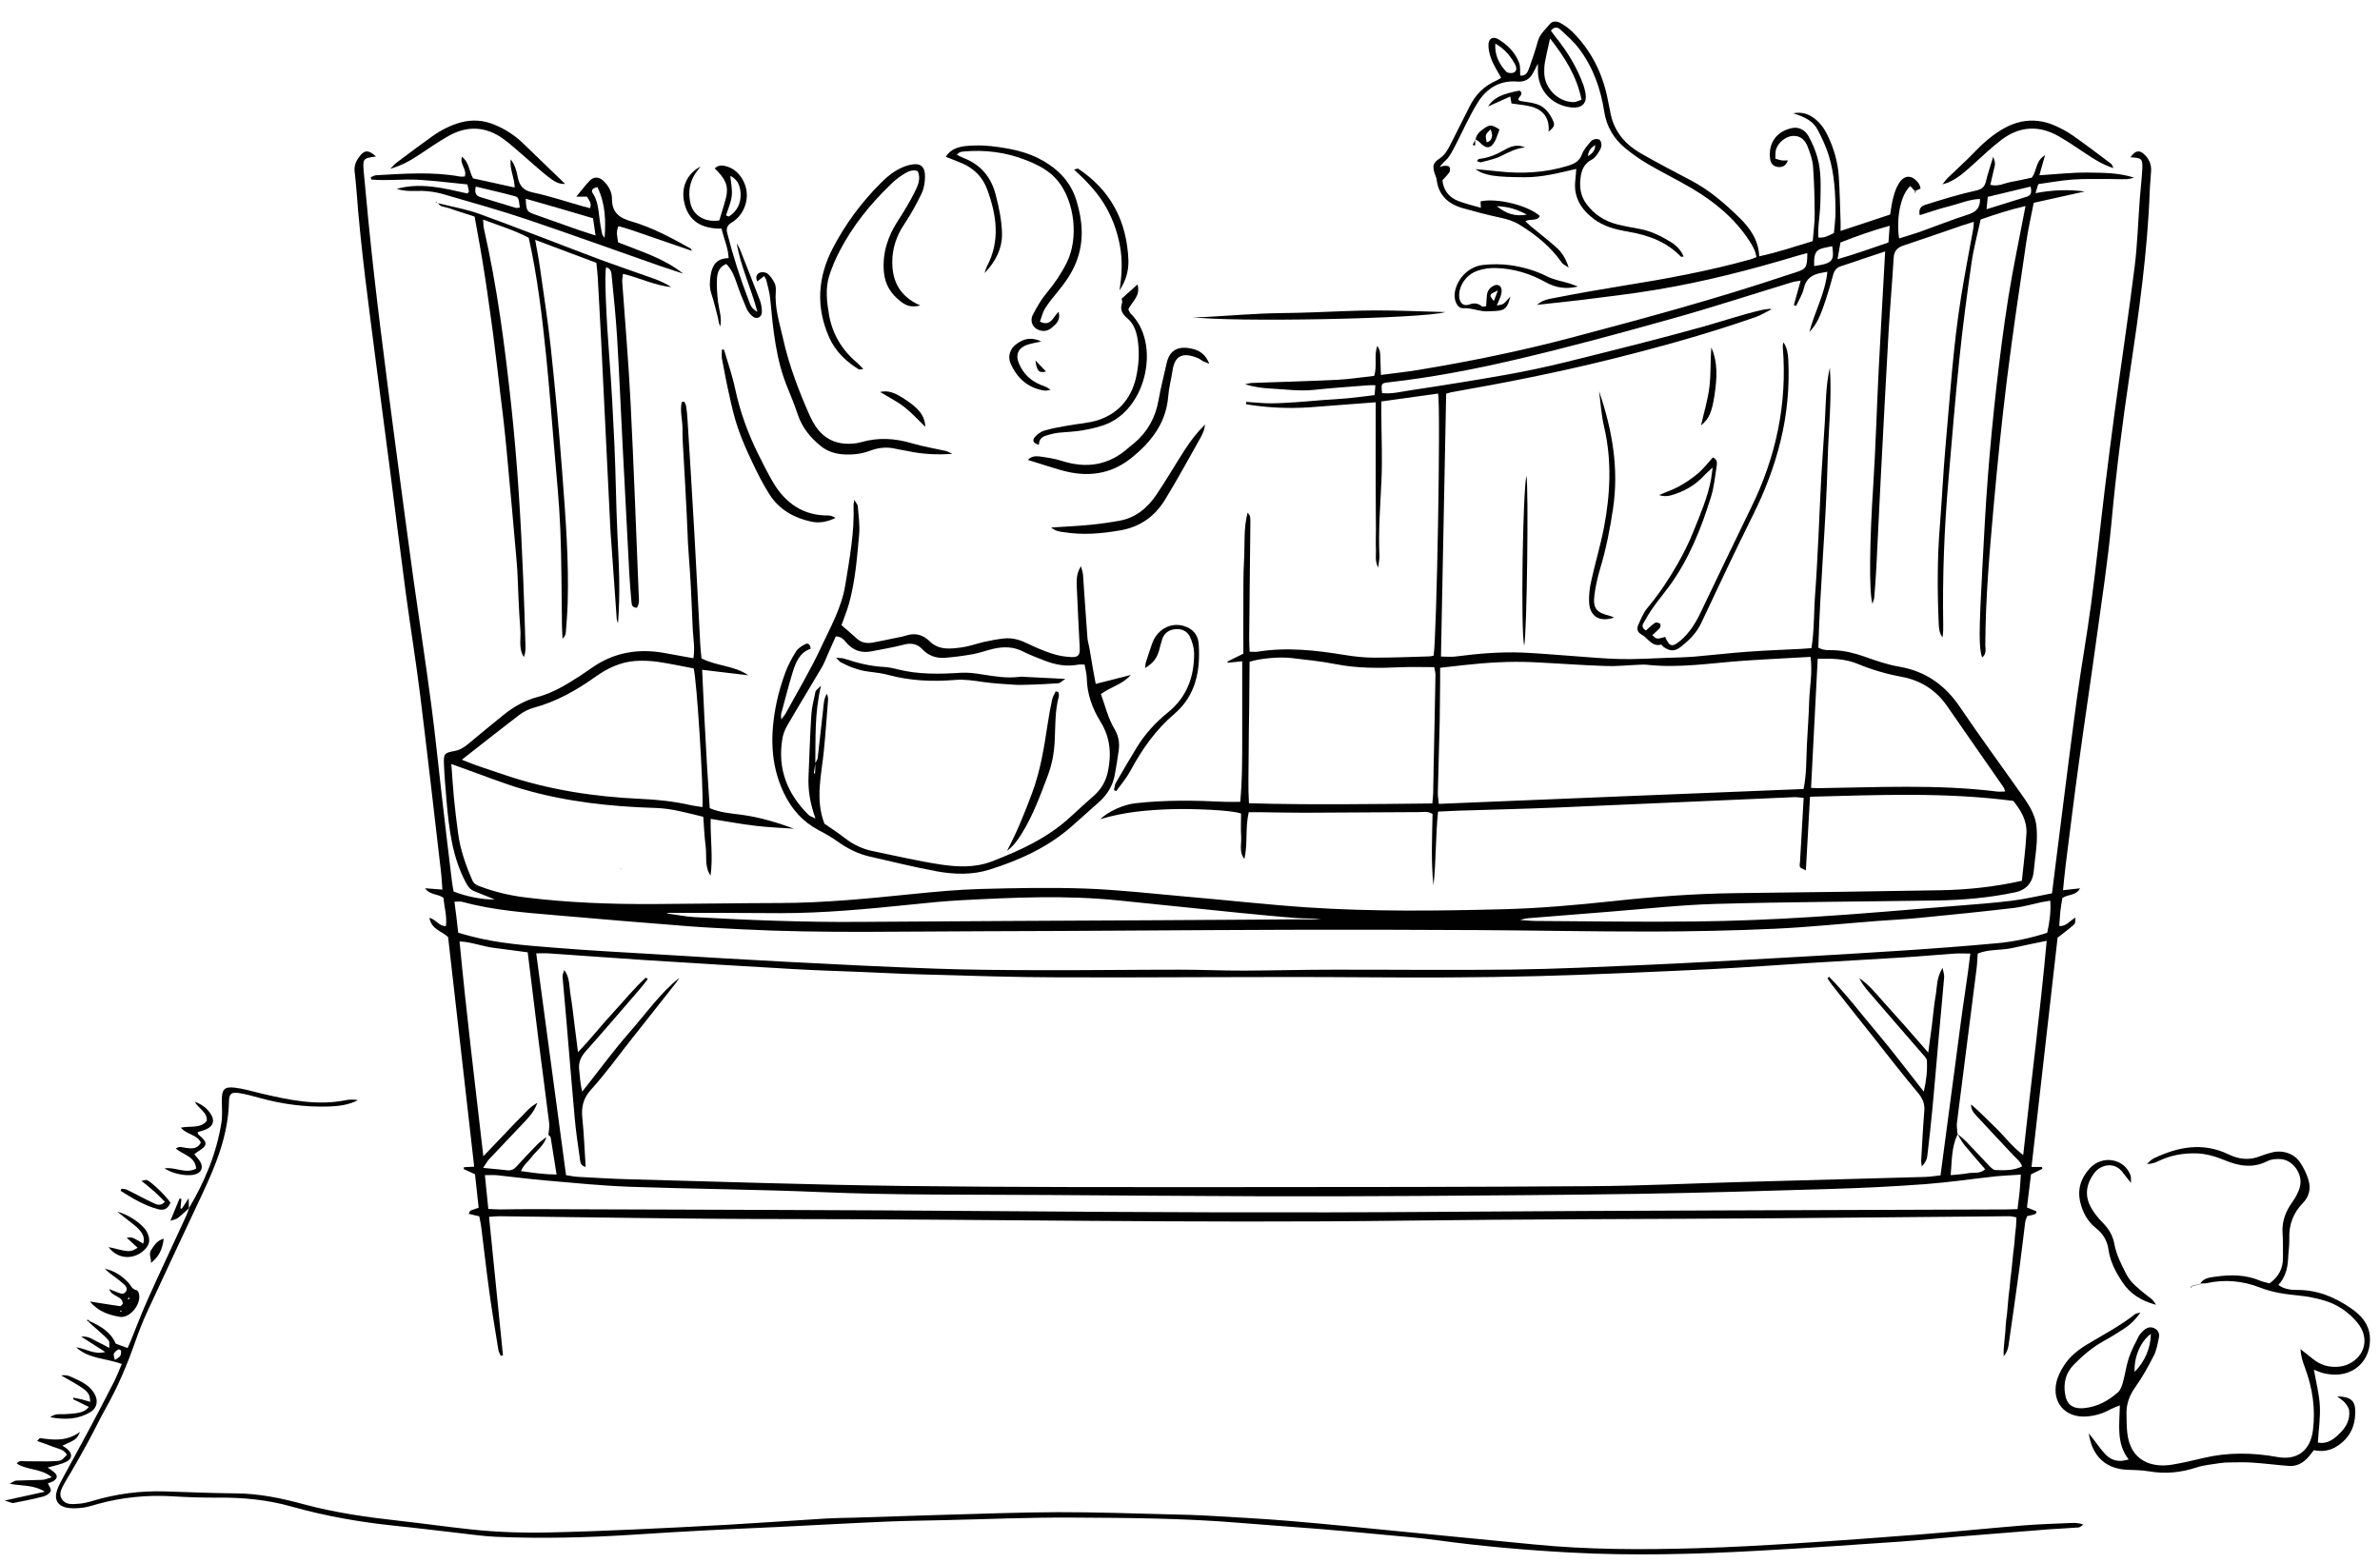 <?xml version="1.0" encoding="utf-8"?>
<!-- Generator: Adobe Illustrator 26.4.0, SVG Export Plug-In . SVG Version: 6.00 Build 0)  -->
<svg version="1.1" id="Laag_1" xmlns="http://www.w3.org/2000/svg" xmlns:xlink="http://www.w3.org/1999/xlink" x="0px" y="0px"
	 viewBox="0 0 229.07 150.41" enable-background="new 0 0 229.07 150.41" xml:space="preserve">
<g>
	<path fill="#010101" d="M170.45,29.8c-0.5,0.25-0.98,0.55-1.5,0.73c-4.58,1.6-9.24,2.89-13.95,4.06
		c-5.07,1.26-10.19,2.27-15.33,3.17c-0.14,0.03-0.28,0.07-0.48,0.13c-0.17,8.42-0.33,16.82-0.5,25.31c0.57,0,1.02,0.05,1.45-0.01
		c2.15-0.28,4.3-0.46,6.46-0.37c1.55,0.07,3.1,0.21,4.65,0.32c1.59,0.11,3.17,0.27,4.76,0.3c1.51,0.03,3.03-0.07,4.54-0.12
		c0.87-0.03,1.75-0.05,2.61-0.12c1.66-0.14,3.32-0.34,4.98-0.46c1.74-0.13,3.48-0.19,5.22-0.28c0.3-0.02,0.59-0.04,0.99-0.07
		c0.29-1.82,0.22-3.64,0.37-5.43c0.14-1.81,0.21-3.63,0.31-5.45c0.09-1.78,0.15-3.56,0.25-5.34c0.1-1.82,0.24-3.63,0.35-5.44
		c0.11-1.79,0.08-3.58,0.49-5.34c0.21,2.98-0.14,5.95-0.21,8.92c-0.08,3.03-0.26,6.06-0.45,9.09c-0.18,2.98-0.36,5.97-0.45,8.94
		c0.53,0.3,1.03,0.23,1.52,0.25c1,0.04,1.94,0.27,2.88,0.6c1.11,0.39,2.23,0.79,3.37,0.98c2.56,0.44,4.43,1.77,5.87,3.9
		c1.84,2.73,3.8,5.39,5.7,8.09c0.74,1.05,1.54,2.09,1.66,3.44c0.05,0.56,0.05,1.13,0.01,1.69c-0.07,0.87-0.2,1.73-0.28,2.6
		c-0.1,1.05-0.71,1.78-1.78,2c-2.49,0.53-5.02,0.75-7.57,0.79c-7.09,0.11-14.19,0.13-21.28,0.33c-3.48,0.1-6.96,0.5-10.44,0.77
		c-2.38,0.19-4.76,0.38-7.14,0.57c-0.4,0.03-0.81,0.05-1.21,0.21c0.52,0.03,1.04,0.09,1.56,0.09c5.08,0.03,10.17,0.11,15.25,0.05
		c3.79-0.04,7.59-0.2,11.37-0.44c4.54-0.28,9.07-0.69,13.61-1.05c1.85-0.15,3.7-0.28,5.55-0.51c1.27-0.16,2.52-0.46,3.84-0.71
		c0.16-1.27,0.31-2.47,0.46-3.67c0.63-4.96,1.24-9.93,1.91-14.89c0.42-3.12,0.99-6.22,1.4-9.33c0.49-3.68,0.87-7.38,1.32-11.07
		c0.31-2.52,0.63-5.04,0.97-7.56c0.62-4.58,1.31-9.16,1.89-13.75c0.28-2.22,0.34-4.46,0.51-6.69c0.07-0.91,0.18-1.81,0.23-2.72
		c0.05-1.04-0.04-1.11-1.13-1.17c0.41-0.62,0.82-0.74,1.29-0.31c0.47,0.43,0.73,0.97,0.69,1.62c-0.03,0.64-0.11,1.29-0.13,1.93
		c-0.22,5.92-1.05,11.78-1.93,17.63c-0.71,4.76-1.32,9.54-1.76,14.33c-0.35,3.73-0.93,7.45-1.44,11.17
		c-0.55,4.02-1.16,8.03-1.71,12.05c-0.44,3.19-0.83,6.39-1.24,9.59c-0.1,0.82-0.18,1.64-0.27,2.54c0.58-0.06,1.05-0.11,1.64-0.18
		c-0.39,0.73-1.12,0.54-1.7,0.93c-0.06,0.37-0.15,0.85-0.2,1.33c-0.05,0.45-0.06,0.9-0.1,1.37c0.69,0.04,0.98-0.5,1.56-0.81
		c-0.04,0.3,0,0.55-0.11,0.64c-0.47,0.42-0.99,0.8-1.61,1.29c-0.82,7.23-1.66,14.6-2.51,22.07c0.4,0,0.7,0,1,0
		c0.01,0.06,0.03,0.12,0.04,0.18c-0.32,0.16-0.64,0.31-1.09,0.53c-0.12,0.98-0.25,2.06-0.39,3.19c0.33,0.13,0.63,0.26,0.92,0.37
		c-0.04,0.28-0.04,0.28-0.9,0.46c-0.06,0.18-0.16,0.38-0.19,0.6c-0.19,1.47-0.35,2.94-0.55,4.4c-0.34,2.48-0.69,4.95-1.05,7.43
		c-0.05,0.36-0.17,0.71-0.47,1.06c0-0.22-0.01-0.44,0-0.66c0.02-0.3,0.05-0.6,0.08-0.91c0.02-0.26,0.05-0.53,0.08-0.79
		c0.02-0.3,0.03-0.61,0.06-0.91c0.02-0.26,0.07-0.53,0.1-0.79c0.03-0.3,0.05-0.6,0.08-0.91c0.02-0.26,0.04-0.53,0.07-0.79
		c0.03-0.3,0.08-0.6,0.11-0.9c0.03-0.26,0.04-0.53,0.07-0.79c0.03-0.26,0.07-0.53,0.1-0.79c0.03-0.3,0.06-0.6,0.09-0.91
		c0.03-0.26,0.05-0.53,0.08-0.79c0.03-0.3,0.08-0.6,0.11-0.9c0.03-0.26,0.03-0.53,0.06-0.79c0.03-0.3,0.08-0.6,0.1-0.9
		c0.02-0.26,0.03-0.52,0.04-0.84c-0.25-0.04-0.46-0.11-0.67-0.11c-7.66,0.06-15.33,0.15-22.99,0.2
		c-11.87,0.08-23.75,0.08-35.62,0.23c-19.88,0.25-39.76-0.15-59.64-0.16c-9.03,0-18.06-0.17-27.09-0.27c-0.29,0-0.59,0.03-1,0.06
		c0.45,4.49,0.9,8.91,1.34,13.33c-0.07,0.02-0.14,0.03-0.21,0.05c-0.08-0.19-0.2-0.37-0.23-0.56c-0.31-1.91-0.63-3.81-0.89-5.73
		c-0.28-2.03-0.5-4.06-0.76-6.09c-0.04-0.34-0.12-0.67-0.19-1.05c-0.32-0.08-0.64-0.15-1.02-0.24c0.08-0.15,0.11-0.27,0.18-0.31
		c0.23-0.1,0.48-0.17,0.78-0.28c-0.12-1.09-0.24-2.14-0.35-3.22c-0.37-0.17-0.73-0.33-1.09-0.5c0.01-0.06,0.02-0.12,0.03-0.18
		c0.29-0.01,0.59-0.03,0.98-0.05c-0.84-7.4-1.67-14.74-2.51-22.1c-0.57-0.57-1.6-0.71-1.8-1.86c0.66,0.18,0.94,0.84,1.59,0.8
		c0.12-0.94-0.16-1.81-0.23-2.7c-0.49-0.43-1.28-0.24-1.78-0.94c0.62,0.05,1.09,0.08,1.67,0.13c-0.05-0.63-0.07-1.19-0.14-1.75
		c-0.66-5.69-1.31-11.38-2.01-17.06c-0.41-3.27-0.94-6.53-1.38-9.8c-0.53-3.95-1.01-7.9-1.52-11.84c-0.42-3.27-0.86-6.54-1.28-9.81
		c-0.73-5.72-1.53-11.43-1.95-17.18c-0.04-0.57-0.11-1.13-0.17-1.7c-0.06-0.57,0.17-1.05,0.5-1.47c0.47-0.61,0.88-0.59,1.56,0.04
		c-1.22,0.16-1.29,0.19-1.18,1.47c0.3,3.28,0.62,6.57,0.99,9.85c0.39,3.47,0.83,6.93,1.27,10.39c0.31,2.44,0.64,4.89,0.96,7.33
		c0.52,3.87,1.02,7.74,1.56,11.61c0.56,4.02,1.18,8.03,1.71,12.05c0.39,2.93,0.68,5.88,1.02,8.81c0.32,2.79,0.65,5.57,0.99,8.36
		c0.04,0.3,0.1,0.6,0.15,0.88c1.14,0.47,2.88,0.82,3.95,0.76c-0.74-0.3-1.37-0.54-1.99-0.8c-0.36-0.15-0.57-0.42-0.76-0.78
		c-1.33-2.47-1.64-5.18-1.88-7.91c-0.1-1.17-0.2-2.34-0.25-3.52c-0.04-1.01,0.03-1.09,1.01-1.27c0.51-0.09,0.91-0.34,1.3-0.66
		c1.14-0.95,2.27-1.89,3.43-2.82c0.98-0.79,2.06-1.4,3.3-1.73c1.44-0.38,2.71-1.16,3.96-1.96c0.48-0.31,0.94-0.64,1.41-0.96
		c2.06-1.38,4.33-1.74,6.74-1.32c0.93,0.16,1.86,0.34,2.86,0.52c0.16-0.97-0.01-1.85-0.06-2.74c-0.05-0.91-0.07-1.82-0.12-2.73
		c-0.04-0.95-0.09-1.89-0.15-2.84c-0.06-0.91-0.14-1.81-0.19-2.72c-0.05-0.91-0.07-1.82-0.12-2.73c-0.04-0.91-0.09-1.82-0.14-2.72
		c-0.05-0.95-0.11-1.89-0.16-2.84c-0.05-0.91-0.12-1.82-0.11-2.73c0.01-0.87-0.27-1.75-0.07-2.61c0.08-0.01,0.16-0.03,0.24-0.04
		c0.06,0.15,0.16,0.29,0.18,0.44c0.06,0.41,0.11,0.83,0.13,1.24c0.23,3.71,0.46,7.41,0.67,11.12c0.2,3.52,0.37,7.04,0.56,10.56
		c0.02,0.45,0.08,0.9,0.12,1.35c1.46,0.76,3.15,0.68,4.5,1.63c-1.44-0.17-2.87-0.35-4.44-0.53c0.07,1.54,0.14,3,0.21,4.46
		c0.08,1.48,0.16,2.95,0.24,4.43c0.09,1.47,0.18,2.94,0.28,4.43c1,0.43,2.03,0.5,3.02,0.63c1.78,0.24,3.47,0.74,5.14,1.37
		c0,0-0.02-0.02-0.02-0.02c-1.24-0.09-2.49-0.13-3.72-0.28c-1.42-0.17-2.83-0.43-4.33-0.67c-0.04,1.88,0.24,3.67-0.01,5.46
		c-0.6-0.87-0.35-1.87-0.47-2.8c-0.12-0.93-0.16-1.87-0.23-2.86c-1.56-0.37-3.04-0.81-4.61-0.85c-4.33-0.13-8.63-0.6-12.8-1.82
		c-2-0.59-3.93-1.38-5.9-2.07c-0.28-0.1-0.55-0.2-0.94-0.34c0.09,1.16,0.15,2.22,0.25,3.27c0.11,1.13,0.25,2.26,0.4,3.39
		c0.21,1.59,0.74,3.09,1.38,4.55c0.16,0.36,0.45,0.47,0.78,0.59c1.39,0.52,2.83,0.86,4.3,1.04c4.11,0.51,8.24,0.66,12.37,0.64
		c4.06-0.02,8.12-0.09,12.17-0.1c4.26-0.01,8.48-0.43,12.7-0.86c2.19-0.22,4.38-0.43,6.58-0.49c3.37-0.09,6.75-0.16,10.12-0.04
		c3.18,0.12,6.35,0.48,9.52,0.76c3.93,0.34,7.85,0.78,11.78,1.05c6.29,0.42,12.59,0.34,18.88,0.18c3.56-0.09,7.11-0.41,10.66-0.79
		c3.88-0.42,7.78-0.71,11.69-0.76c6.6-0.08,13.2-0.16,19.8-0.28c2.58-0.05,5.14-0.32,7.78-0.91c0.15-1.5,0.36-3.03,0.44-4.56
		c0.07-1.24-0.55-2.25-1.27-3.13c-6.51-0.85-12.98-0.57-19.56-0.4c-0.13,2.37-0.26,4.66-0.4,7.09c-0.29-0.16-0.5-0.21-0.56-0.32
		c-0.07-0.15-0.01-0.37,0-0.55c0.11-2,0.23-4.01,0.35-6.11c-0.34-0.03-0.63-0.08-0.91-0.07c-7.62,0.33-15.23,0.68-22.85,1
		c-3.15,0.13-6.29,0.2-9.44,0.3c-0.64,0.02-1.28,0.06-1.99,0.09c-0.25,2.41-0.18,4.77-0.44,7.11c-0.25-2.29-0.13-4.59-0.09-6.88
		c-0.45-0.29-0.88-0.18-1.28-0.18c-3.68,0.01-7.36,0.05-11.04,0.06c-1.4,0-2.81-0.03-4.21-0.05c-0.37,0-0.75,0-1.16,0
		c-0.36,1.53-0.08,3.04-0.42,4.5c-0.53-0.66-0.27-1.42-0.31-2.13c-0.05-0.75-0.01-1.51-0.01-2.24c-0.82-0.34-4.83-0.49-6.8-0.42
		c-2.23,0.08-4.44,0.26-6.75,0.96c0.81-0.78,2.27-1.41,3.36-1.53c2.87-0.33,5.75-0.28,8.63-0.14c0.45,0.02,0.91,0,1.48,0
		c0.21-2.23,0.19-4.49,0.19-6.75c0-2.23,0-4.46,0-6.78c-0.5,0.05-0.94,0.1-1.38,0.14c-0.02-0.04-0.03-0.07-0.05-0.11
		c0.48-0.24,0.96-0.47,1.54-0.76c0-1.49-0.01-3,0-4.51c0.01-1.52-0.02-3.04,0.07-4.55c0.08-1.49-0.06-3,0.34-4.52
		c0.08,0.14,0.22,0.26,0.24,0.41c0.04,0.34,0.02,0.68,0.02,1.02c-0.04,3.56-0.08,7.13-0.11,10.69c0,0.41,0.03,0.82,0.04,1.27
		c0.32,0,0.54,0.03,0.76,0c2.81-0.46,5.59-0.14,8.37,0.31c0.93,0.15,1.88,0.26,2.82,0.26c1.78,0.01,3.56-0.07,5.35-0.12
		c0.14,0,0.29-0.05,0.41-0.07c0.3-1.65,0.7-23.93,0.43-25.23c-1.78,0.25-3.56,0.5-5.46,0.76c0,0.43,0,0.8,0,1.17
		c0.01,2.16,0.11,4.33,0.01,6.48c-0.11,2.42-0.31,4.83-0.19,7.26c0.01,0.29-0.07,0.58-0.13,1.08c-0.34-0.7-0.18-1.25-0.21-1.76
		c-0.03-0.61,0-1.21,0-1.82c0-0.57-0.01-1.14-0.01-1.71c0-0.61,0-1.21-0.01-1.82c0-0.57,0-1.14,0-1.71c0-0.61,0-1.21,0-1.82
		c0-0.57,0-1.14,0-1.71c0-0.61,0-1.21,0-1.82c0-0.56,0-1.13,0-1.74c-2.17,0.17-4.24,0.33-6.3,0.48c-2.07,0.14-4.13,0.05-6.18-0.29
		c0-0.08,0.01-0.15,0.01-0.23c0.78,0.05,1.57,0.14,2.35,0.14c0.83,0,1.66-0.06,2.49-0.11c0.83-0.05,1.66-0.14,2.49-0.2
		c0.83-0.06,1.67-0.1,2.49-0.18c0.82-0.08,1.65-0.19,2.54-0.3c0.02-0.31,0.05-0.58,0.08-0.95c-0.27,0-0.45-0.01-0.63,0
		c-1.78,0.14-3.55,0.26-5.33,0.45c-1.37,0.14-2.72-0.06-4.08-0.13c-0.82-0.04-1.65-0.15-2.5-0.41c0.21-0.05,0.43-0.12,0.64-0.13
		c2.73-0.1,5.46-0.17,8.18-0.3c1.2-0.06,2.4-0.25,3.6-0.38c0.32-0.98-0.05-1.95,0.31-2.9c0.28,0.53,0.28,0.53,0.29,1.38
		c0.01,0.45,0.03,0.89,0.05,1.43c1.27-0.17,2.43-0.29,3.58-0.48c4.97-0.82,9.91-1.83,14.78-3.12c6.96-1.84,13.91-3.72,20.73-6.01
		c0.25-0.08,0.5-0.16,0.76-0.24c1.1-0.36,1.18-0.48,1.19-1.88c-0.37,0.1-0.72,0.18-1.07,0.29c-4.39,1.32-8.83,2.46-13.36,3.22
		c-2.43,0.41-4.88,0.69-7.32,1c-1.43,0.18-2.86,0.31-4.29,0.47l0.02,0.02c0.5-0.5,1.18-0.59,1.82-0.71c2.15-0.42,4.32-0.8,6.48-1.15
		c4.12-0.66,8.21-1.41,12.23-2.53c0.18-0.05,0.35-0.13,0.59-0.22c-0.08-0.6-0.36-1.08-0.66-1.54c-1.41-2.18-3.36-3.79-5.57-5.09
		c-1.37-0.81-2.81-1.51-4.18-2.31c-0.78-0.46-1.53-0.98-2.23-1.56c-1.08-0.9-1.78-2.06-2-3.47c-0.34-2.21-1.06-4.27-2.41-6.07
		c-0.51-0.69-1.18-1.27-1.81-1.86c-0.25-0.24-0.6-0.32-0.92,0.1c0.15,0.2,0.29,0.41,0.45,0.61c1.13,1.39,2.05,2.91,2.67,4.6
		c0.08,0.21,0.13,0.44,0.18,0.66c0.25,1.1-0.28,1.65-1.42,1.51c-1.82-0.23-3.1-1.64-3.13-3.47c0-0.19,0-0.38,0-0.74
		c-0.21,0.4-0.34,0.68-0.49,0.94c-0.33,0.6-0.83,0.84-1.51,0.79c-1.68-0.14-2.94,0.66-3.78,2c-0.86,1.38-1.5,2.88-2.26,4.33
		c-0.19,0.37-0.39,0.74-0.65,1.06c-0.23,0.28-0.55,0.47-0.75,0.85c0.14-0.05,0.28-0.13,0.42-0.13c0.17-0.01,0.41-0.01,0.49,0.1
		c0.09,0.11,0.1,0.38,0.02,0.5c-0.18,0.28-0.43,0.51-0.68,0.79c0.1,0.98,0.64,1.66,1.56,2.01c0.71,0.26,1.45,0.44,2.17,0.65
		c0.05,0.01,0.1,0.03,0.16,0.04c-0.07-0.01-0.13-0.02-0.19-0.03c-0.01-0.22-0.02-0.43-0.03-0.64c1.6-0.35,4.57,0.39,5.71,1.41
		c-0.3,0.55-0.9,0.22-1.39,0.5c0.17,0.16,0.3,0.31,0.46,0.44c0.84,0.7,1.72,1.37,2.53,2.1c0.5,0.45,0.89,1.01,1.17,1.93
		c-0.35-0.25-0.55-0.32-0.65-0.47c-1.06-1.52-2.46-2.66-4.03-3.63c-0.59-0.37-1.22-0.57-1.9-0.71c-1.22-0.26-2.43-0.58-3.63-0.92
		c-1.39-0.4-2.32-1.24-2.5-2.76c-0.03-0.22-0.15-0.43-0.21-0.64c-0.19-0.74-0.13-0.95,0.53-1.4c0.5-0.34,0.76-0.83,1.02-1.34
		c0.61-1.22,1.23-2.43,1.84-3.65c0.56-1.13,1.39-1.97,2.56-2.48c0.14-0.06,0.26-0.15,0.47-0.27c-0.17-0.3-0.32-0.59-0.49-0.87
		c-0.4-0.7-0.71-1.43-0.73-2.25c-0.02-0.65,0.42-0.92,0.96-0.59c0.89,0.55,1.62,1.27,1.99,2.26c0.14,0.36,0.08,0.8,0.11,1.23
		c0.54,0.06,0.72-0.33,0.86-0.72c0.3-0.86,0.6-1.72,0.84-2.6c0.19-0.7,0.74-1.13,1.16-1.65c0.26-0.32,0.71-0.27,1.06-0.06
		c0.39,0.23,0.77,0.49,1.09,0.81c1.74,1.73,2.83,3.82,3.35,6.22c0.13,0.59,0.23,1.19,0.36,1.78c0.38,1.71,1.46,2.9,2.92,3.73
		c1.58,0.9,3.19,1.75,4.8,2.59c1.77,0.93,3.26,2.22,4.67,3.6c1.01,0.99,1.82,2.13,1.89,3.7c1.77-0.38,3.41-0.93,5.15-1.46
		c0.07-0.93,0.2-1.79,0.19-2.65c-0.01-1.51-0.05-3.03-0.16-4.54c-0.05-0.63-0.27-1.26-0.5-1.86c-0.24-0.63-0.66-1.12-1.44-1.08
		c-0.7,0.04-1.46,0.66-1.64,1.37c-0.06,0.25-0.03,0.51-0.05,0.82c0.22,0.06,0.39,0.13,0.57,0.16c0.18,0.03,0.37,0.01,0.64,0.01
		c-0.19,0.53-0.54,0.68-0.97,0.63c-0.42-0.05-0.69-0.34-0.74-0.76c-0.21-1.6,0.68-2.7,2.13-2.99c0.65-0.13,1.23,0.21,1.55,0.76
		c0.37,0.65,0.67,1.36,0.87,2.08c0.39,1.36,0.31,2.78,0.29,4.18c-0.01,0.87-0.14,1.74-0.2,2.61c-0.02,0.29,0,0.59,0,0.91
		c0.56,0.07,0.98-0.18,1.5-0.43c0.05-0.66,0.15-1.33,0.15-2c0-1.82-0.1-3.65-0.63-5.41c-0.26-0.86-0.65-1.7-1.07-2.5
		c-0.42-0.81-1.09-1.21-2.37-1.62c0.89-0.16,1.53,0.09,2.11,0.55c0.61,0.49,1.01,1.13,1.32,1.83c0.52,1.15,0.86,2.36,0.95,3.61
		c0.11,1.47,0.12,2.95,0.18,4.43c0.01,0.26,0,0.52,0,0.91c1.67-0.55,3.23-1.07,4.77-1.58c0.1-0.6,0.16-1.13,0.3-1.64
		c0.13-0.47,0.28-0.95,0.54-1.36c0.53-0.83,1.23-0.84,1.84-0.09c0.07,0.09,0.12,0.19,0.17,0.29c0.03,0.07,0.04,0.14,0.08,0.3
		c-0.17,0.07-0.35,0.16-0.54,0.24c-0.03-0.03-0.05-0.05-0.08-0.08c-0.12-0.13-0.25-0.27-0.37-0.4c-0.9,0.8-1.37,2.98-1.08,5.04
		c0.66-0.21,1.3-0.39,1.94-0.61c1.57-0.56,3.11-1.18,4.7-1.69c0.76-0.24,1.17-0.62,1.15-1.5c-1.03,0.03-1.96,0.45-2.92,0.69
		c-0.95,0.23-1.88,0.56-2.88,0.87c-0.13-0.58,0.1-0.86,0.54-1c0.83-0.26,1.66-0.52,2.5-0.76c0.8-0.23,1.61-0.44,2.42-0.62
		c0.49-0.11,0.79-0.34,0.91-0.87c0.18-0.76,0.44-1.51,0.7-2.37c0.22,0.63,0.22,0.63,0.04,1.33c-0.11,0.44-0.21,0.88-0.32,1.37
		c0.75,0.2,1.37-0.17,2.01-0.28c0.67-0.12,1.33-0.27,1.98-0.41c0.51-0.63,0.34-1.61,1.28-2.16c-0.2,0.71-0.36,1.27-0.55,1.93
		c1.63-0.1,3.15-0.28,4.68-0.26c1.47,0.02,2.97,0.01,4.45,0.49c-0.23,0.05-0.46,0.13-0.7,0.14c-0.61,0.02-1.21-0.01-1.82-0.01
		c-1.14,0.01-2.28-0.03-3.41,0.05c-1.09,0.08-2.18,0.29-3.3,0.44c-0.08,0.25-0.15,0.48-0.27,0.87c1.65-0.31,3.19-0.37,4.74-0.16
		c-1.62,0.36-3.24,0.72-4.91,1.09c-0.25,1.28-0.53,2.5-0.71,3.73c-0.65,4.43-1.32,8.85-1.87,13.29c-0.51,4.1-0.92,8.21-1.29,12.33
		c-0.39,4.38-0.77,8.76-0.79,13.16c0,0.41,0.15,0.9-0.3,1.25c-0.33-0.85-0.32-2.42,0.02-8.71c0.16-2.91,0.3-5.83,0.53-8.74
		c0.22-2.87,0.5-5.74,0.82-8.6c0.33-2.9,0.7-5.8,1.16-8.68c0.46-2.87,1.07-5.72,1.64-8.72c-1.48,0.35-2.86,0.78-4.32,1.3
		c-0.3,1.39-0.68,2.78-0.88,4.2c-0.45,3.11-0.86,6.23-1.18,9.36c-0.4,3.84-0.71,7.7-1.04,11.55c-0.4,4.61-0.58,9.23-0.5,13.86
		c0.01,0.41,0,0.83-0.07,1.25c-0.28-0.37-0.34-0.8-0.36-1.23c-0.14-3.18-0.15-6.37,0.11-9.55c0.2-2.49,0.31-4.99,0.53-7.49
		c0.44-4.87,0.74-9.75,1.52-14.58c0.35-2.17,0.77-4.32,1.16-6.49c0.03-0.18,0.03-0.36,0.05-0.66c-0.45,0.14-0.79,0.24-1.14,0.36
		c-1.86,0.64-3.72,1.29-5.59,1.91c-0.62,0.2-0.94,0.52-0.98,1.2c-0.14,2.38-0.35,4.76-0.49,7.14c-0.27,4.73-0.51,9.47-0.76,14.2
		c-0.15,2.84-0.27,5.68-0.42,8.52c-0.05,0.95-0.12,1.89-0.2,2.84c-0.01,0.16-0.09,0.31-0.17,0.61c-0.36-1.17-0.26-6.31,0.07-11.33
		c0.24-3.74,0.34-7.5,0.53-11.25c0.19-3.74,0.41-7.48,0.62-11.35c-0.73,0.24-1.4,0.46-2.07,0.69c-0.72,0.24-1.43,0.5-2.15,0.72
		c-0.45,0.14-0.67,0.41-0.79,0.86c-0.3,1.09-0.62,2.19-1.01,3.26c-0.29,0.8-0.64,1.59-1.27,2.22c0.49-1.92,1.51-3.68,1.73-5.79
		c-0.27,0.05-0.44,0.08-0.61,0.11c-0.83,0.16-1.44,0.52-1.65,1.46c-0.13,0.6-0.49,1.15-0.75,1.72c-0.07-0.03-0.15-0.05-0.22-0.08
		c0.21-0.75,0.42-1.5,0.66-2.36c-0.33,0.06-0.58,0.08-0.81,0.15c-3.84,1.17-7.66,2.42-11.53,3.5c-5.03,1.41-10.08,2.79-15.16,3.97
		c-3.98,0.93-8,1.7-12.07,2.16c-0.82,0.09-0.82,0.11-0.72,1.05c0.94,0.1,1.86-0.14,2.78-0.28c3.07-0.46,6.13-0.95,9.18-1.49
		c1.9-0.34,3.79-0.74,5.66-1.2c4.44-1.1,8.88-2.2,13.29-3.43c1.89-0.53,3.75-1.17,5.67-1.61c0.26-0.06,0.52-0.07,0.78-0.11
		C170.48,29.82,170.45,29.8,170.45,29.8z M188.4,109.15c0.28,0.24,0.59,0.47,0.85,0.74c0.74,0.76,1.45,1.55,2.19,2.31
		c0.18,0.18,0.41,0.43,0.62,0.43c0.85,0.02,1.72,0.07,2.56-0.35c-0.14-0.47-0.5-0.71-0.77-1c-1.19-1.27-2.39-2.54-3.57-3.82
		c-0.29-0.31-0.6-0.64-0.56-1.15c0.86,0.74,1.64,1.56,2.45,2.34c0.82,0.8,1.51,1.75,2.56,2.53c0.75-6.93,1.63-13.7,2.26-20.62
		c-1.2,0.25-2.27,0.46-3.33,0.7c-1.09,0.24-2.25,0.09-3.31,0.53c-0.04,0.56-0.05,1.05-0.12,1.54c-0.62,4.92-1.26,9.84-1.88,14.76
		c-0.04,0.36,0.04,0.73,0.06,1.1c-0.58,1.22-0.54,2.52-0.66,3.93c0.66-0.07,1.18-0.09,1.69-0.19c0.52-0.1,1.12,0.1,1.63-0.38
		c-0.71-0.82-1.38-1.58-2.02-2.36C188.8,109.88,188.62,109.5,188.4,109.15z M52.78,109.24c0.03-0.37,0.12-0.74,0.08-1.1
		c-0.32-2.59-0.67-5.18-1-7.78c-0.36-2.85-0.71-5.71-1.07-8.69c-1.03-0.13-2.11-0.29-3.19-0.42c-1.11-0.13-2.16-0.57-3.37-0.63
		c0.66,6.89,1.48,13.67,2.29,20.68c0.55-0.57,0.93-0.98,1.32-1.38c0.39-0.41,0.78-0.83,1.18-1.24c0.42-0.44,0.84-0.88,1.27-1.3
		c0.38-0.38,0.71-0.83,1.43-1.22c-0.32,0.86-0.76,1.32-1.19,1.78c-1.14,1.22-2.3,2.41-3.44,3.63c-0.19,0.2-0.32,0.46-0.59,0.85
		c0.91,0.09,1.62,0.15,2.32,0.23c0.37,0.04,0.64-0.08,0.89-0.36c0.66-0.73,1.34-1.45,2.03-2.15c0.26-0.26,0.57-0.46,0.86-0.69
		c-0.25,0.83-0.97,1.31-1.46,1.96c-0.3,0.4-0.74,0.71-1,1.32c1.17,0.16,2.22,0.32,3.43,0.33c-0.2-1.29-0.38-2.43-0.57-3.58
		C52.98,109.4,52.86,109.33,52.78,109.24z M51.61,91.77c0.96,7.16,1.91,14.21,2.87,21.35c0.39,0.06,0.75,0.14,1.12,0.16
		c1.7,0.09,3.41,0.2,5.11,0.24c8.76,0.23,17.51,0.53,26.27,0.64c10.58,0.13,21.16,0.11,31.75,0.11c11.49,0,22.98-0.01,34.48-0.09
		c4.78-0.03,9.55-0.27,14.33-0.4c5.91-0.17,11.83-0.32,17.74-0.49c0.48-0.01,0.97-0.1,1.49-0.15c0.32-2.44,0.64-4.8,0.95-7.16
		c0.31-2.37,0.64-4.73,0.94-7.1c0.3-2.35,0.7-4.68,0.98-7.09c-0.57,0-1.02-0.03-1.47,0c-1.66,0.11-3.32,0.27-4.99,0.37
		c-2.91,0.18-5.83,0.34-8.74,0.52c-3.25,0.2-6.5,0.45-9.76,0.61c-5.57,0.26-11.13,0.52-16.7,0.67c-5.69,0.15-11.37,0.15-17.06,0.11
		c-9.67-0.07-19.34,0.04-29.01,0.01c-4.36-0.01-8.72-0.16-13.08-0.28c-1.97-0.05-3.94-0.16-5.91-0.24c-2.2-0.09-4.4-0.15-6.59-0.28
		c-4.73-0.27-9.46-0.56-14.19-0.86c-3.06-0.2-6.12-0.43-9.19-0.64C52.52,91.74,52.1,91.77,51.61,91.77z M44.1,89.78
		c0.49,0.14,0.85,0.25,1.21,0.34c2.58,0.68,5.23,0.88,7.87,1.09c3.4,0.28,6.81,0.46,10.21,0.66c4.09,0.25,8.17,0.5,12.26,0.71
		c4.77,0.25,9.54,0.49,14.32,0.66c3.41,0.12,6.83,0.14,10.24,0.15c4.48,0.01,8.95-0.05,13.43-0.05c2.05,0,4.1,0.1,6.14,0.09
		c2.84-0.01,5.69-0.09,8.53-0.09c5.73-0.01,11.46,0.06,17.18-0.01c4.25-0.05,8.49-0.26,12.73-0.44c4.35-0.19,8.71-0.44,13.06-0.68
		c3.9-0.22,7.8-0.44,11.69-0.7c3.06-0.2,6.12-0.43,9.18-0.71c1.66-0.15,3.28-0.49,4.89-1.01c0.23-1.03,0.36-2.02,0.3-3.09
		c-0.33,0.05-0.58,0.09-0.84,0.14c-0.89,0.19-1.77,0.45-2.67,0.56c-3.01,0.35-6.03,0.66-9.04,0.95c-1.4,0.14-2.8,0.2-4.2,0.31
		c-3.25,0.25-6.5,0.59-9.75,0.74c-3.94,0.18-7.89,0.26-11.83,0.27c-5.61,0.01-11.23-0.11-16.84-0.14
		c-6.07-0.03-12.14-0.05-18.21-0.03c-9.75,0.03-19.49,0.12-29.24,0.14c-7.74,0.01-15.48,0.21-23.21-0.18
		c-1.7-0.09-3.41-0.16-5.11-0.29c-4.23-0.33-8.46-0.68-12.69-1.05c-3.09-0.27-6.2-0.48-9.21-1.31c-0.22-0.06-0.48-0.01-0.76-0.01
		C43.88,87.82,43.99,88.76,44.1,89.78z M173.59,75.95c0.3-1.46,0.25-2.86,0.32-4.25c0.07-1.4,0.18-2.8,0.22-4.2
		c0.04-1.38,0.34-2.76,0.13-4.27c-2.25,0.13-4.41,0.23-6.56,0.38c-3.06,0.22-6.1,0.72-9.18,0.38c-0.26-0.03-0.53-0.01-0.8,0
		c-1.06,0.04-2.12,0.16-3.17,0.12c-2.35-0.08-4.69-0.26-7.04-0.37c-2.2-0.1-4.4,0.04-6.59,0.28c-0.74,0.08-1.48,0.16-2.31,0.26
		c0,0.5,0,0.91,0,1.32c-0.01,1.25-0.02,2.5-0.04,3.75c-0.05,2.31-0.13,4.62-0.18,6.94c-0.01,0.32,0.05,0.65,0.09,1.09
		C150.24,76.89,161.9,76.42,173.59,75.95z M47,116.37c0.47,0.02,0.8,0.05,1.13,0.05c1.1-0.01,2.2-0.04,3.3-0.03
		c14.72,0.06,29.44,0.07,44.16,0.19c14.34,0.11,28.68,0.18,43.02,0.07c18.13-0.13,36.27-0.16,54.4-0.23c0.37,0,0.74-0.02,1.17-0.03
		c0.07-0.61,0.15-1.13,0.2-1.65c0.05-0.51,0.08-1.03,0.12-1.67c-0.9,0.06-1.69,0.09-2.47,0.17c-2.22,0.24-4.44,0.57-6.67,0.74
		c-3.06,0.23-6.13,0.38-9.2,0.47c-6.18,0.19-12.36,0.37-18.54,0.47c-6.98,0.11-13.96,0.15-20.94,0.2
		c-5.24,0.03-10.47,0.05-15.71,0.03c-6.71-0.02-13.43-0.08-20.14-0.12c-7.28-0.05-14.57,0.03-21.85-0.28
		c-6.1-0.26-12.21-0.3-18.31-0.51c-2.72-0.1-5.44-0.37-8.16-0.61c-1.55-0.13-3.09-0.34-4.63-0.5c-0.36-0.04-0.74-0.01-1.21-0.01
		C46.79,114.23,46.89,115.23,47,116.37z M137.86,77.34c0.03-0.4,0.07-0.7,0.08-0.99c0.02-0.76,0.02-1.52,0.04-2.28
		c0.06-3.03,0.13-6.07,0.18-9.1c0-0.25-0.08-0.49-0.12-0.75c-1.13,0-2.2-0.04-3.25,0.01c-2.09,0.09-4.16,0.11-6.23-0.3
		c-1.41-0.28-2.85-0.42-4.28-0.59c-1.19-0.14-3.13,0.06-4.01,0.36c-0.01,1.47-0.02,2.98-0.04,4.49c-0.02,1.52-0.05,3.03-0.05,4.55
		c0,1.5-0.07,3.01,0.03,4.58C126.16,77.49,131.98,77.4,137.86,77.34z M44.45,73.13c0.57,0.22,0.98,0.4,1.39,0.54
		c0.89,0.31,1.79,0.61,2.69,0.91c4.27,1.45,8.68,2.12,13.16,2.32c1.6,0.07,3.16,0.24,4.72,0.59c0.39,0.09,0.79,0.13,1.2,0.2
		c0.11-1.87-0.56-12.45-0.85-13.35c-1.12-0.21-2.27-0.46-3.43-0.63c-0.71-0.1-1.44-0.13-2.15-0.09c-1.44,0.1-2.7,0.69-3.86,1.52
		c-1.83,1.3-3.76,2.4-5.96,2.99c-0.5,0.13-1,0.4-1.41,0.71C48.14,70.22,46.38,71.62,44.45,73.13z M174.31,75.84
		c0.33,0.02,0.48,0.03,0.63,0.03c5.75-0.08,11.51-0.39,17.25,0.32c0.24,0.03,0.49,0,0.8,0c-0.07-0.19-0.08-0.3-0.14-0.39
		c-1.81-2.61-3.64-5.22-5.45-7.84c-1.07-1.54-2.54-2.47-4.37-2.81c-1.46-0.27-2.87-0.68-4.24-1.25c-1.21-0.5-2.48-0.52-3.84-0.49
		C174.73,67.59,174.53,71.66,174.31,75.84z M64.21,87.87c0.01,0.02,0.03,0.04,0.04,0.06c0.86,0.12,1.72,0.3,2.58,0.35
		c5.26,0.29,10.53,0.5,15.8,0.46c9.59-0.07,19.19-0.11,28.78-0.16c3.83-0.02,7.66-0.05,11.49-0.07c0.42,0,0.83-0.01,1.25-0.01
		c1.01,0,2.02,0,3.02,0c-0.8-0.12-1.59-0.07-2.38-0.13c-1.96-0.15-3.92-0.35-5.88-0.54c-3.77-0.38-7.54-0.78-11.31-1.16
		c-5-0.51-10-0.28-15-0.02c-1.7,0.09-3.4,0.26-5.1,0.44c-4.11,0.42-8.23,0.81-12.37,0.81C71.49,87.87,67.85,87.87,64.21,87.87z
		 M149.19,3.7c-0.21,0.94-0.37,1.6-0.49,2.27c-0.06,0.33-0.08,0.68-0.07,1.02c0.02,1.51,1.33,2.83,2.83,2.84
		c0.23,0,0.47-0.14,0.76-0.23C151.77,7.38,150.68,5.61,149.19,3.7z M181.88,21.73c-1.7,0.47-3.2,1.01-4.74,1.61
		c-0.09,0.49-0.17,0.95-0.28,1.61c1.75-0.5,3.29-1.06,4.9-1.61C181.8,22.84,181.83,22.37,181.88,21.73z M195.44,17.96
		c-1.41,0.34-2.75,0.66-4.12,0.99c-0.04,0.41-0.07,0.72-0.12,1.19c1.39-0.43,2.64-0.82,3.89-1.21
		C195.49,18.8,195.57,18.51,195.44,17.96z M143.92,4.19c-0.07,1.15,0.38,1.98,1.05,2.71c0.13,0.14,0.51,0.17,0.71,0.09
		c0.35-0.15,0.29-0.51,0.15-0.78C145.39,5.4,144.82,4.71,143.92,4.19z M176.35,23.7c-1.33,0.27-1.81,0.2-1.74,1.91
		C176.46,25.36,176.54,25.04,176.35,23.7z M146.96,20.66c-0.94-0.5-1.77-0.78-2.9-0.81C144.99,20.58,145.82,20.86,146.96,20.66z"/>
	<path fill="#010101" d="M8.67,127.19c1.05,0.48,2.01,1.06,2.47,2.15c0.38,0.14,0.73,0.27,1.14,0.42c0.1-0.22,0.21-0.45,0.3-0.68
		c0.54-1.33,1.05-2.68,1.64-4c1.21-2.7,2.48-5.37,3.71-8.06c0.11-0.24,0.19-0.49,0.28-0.74l-0.03,0.03
		c1.52-2.56,2.66-5.28,3.13-8.23c0.11-0.7,0.04-1.44,0.04-2.16c0-1.06,0.23-1.34,1.26-1.22c0.86,0.1,1.7,0.36,2.54,0.56
		c2.7,0.63,5.4,1.21,8.2,0.63c0.35-0.07,0.73-0.05,1.1,0.01c-0.86,0.45-1.79,0.57-2.71,0.61c-2.29,0.08-4.53-0.21-6.74-0.82
		c-0.66-0.18-1.32-0.37-1.99-0.47c-0.72-0.12-0.95,0.06-0.97,0.74c-0.05,3.28-1.27,6.21-2.63,9.1c-1.76,3.74-3.51,7.48-5.25,11.23
		c-0.44,0.96-0.83,1.96-1.18,2.96c-0.75,2.15-1.64,4.24-2.76,6.23c-0.63,1.12-1.18,2.29-1.8,3.42c-0.52,0.97-1.07,1.92-1.62,2.87
		c-0.19,0.33-0.4,0.64-0.58,0.98c-0.26,0.5-0.63,1.03-0.24,1.59c0.38,0.55,1.02,0.44,1.58,0.41c0.45-0.03,0.9-0.14,1.33-0.27
		c2.27-0.68,4.59-0.99,6.96-0.92c2.27,0.07,4.54,0.17,6.82,0.19c2.26,0.01,4.45,0.47,6.61,1.06c2.97,0.8,6.01,1.23,9.06,1.57
		c2.33,0.26,4.66,0.59,6.99,0.84c2.53,0.27,5.07,0.35,7.61,0.29c2.65-0.06,5.3-0.16,7.96-0.28c3.1-0.14,6.21-0.29,9.31-0.47
		c3.1-0.18,6.2-0.4,9.3-0.59c0.87-0.05,1.74-0.06,2.62-0.08c2.73-0.09,5.46-0.18,8.19-0.26c3.83-0.1,7.66-0.26,11.49-0.27
		c3.72-0.01,7.43,0.13,11.15,0.22c1.06,0.02,2.12,0.05,3.18,0.11c2.65,0.16,5.3,0.29,7.94,0.51c3.73,0.31,7.46,0.7,11.19,1.06
		c4.11,0.4,8.22,0.8,12.33,1.2c5.22,0.52,10.45,0.52,15.68,0.37c3.18-0.09,6.36-0.27,9.54-0.47c4.01-0.25,8.02-0.55,12.02-0.86
		c3.32-0.26,6.64-0.6,9.96-0.87c1.51-0.12,3.03-0.16,4.54-0.23c0.37-0.02,0.75,0,1.18,0.15c-0.15,0.1-0.3,0.26-0.46,0.28
		c-0.94,0.08-1.89,0.11-2.84,0.18c-2.91,0.23-5.81,0.46-8.72,0.7c-1.85,0.15-3.7,0.35-5.55,0.48c-4.61,0.32-9.23,0.64-13.85,0.89
		c-5.95,0.33-11.9,0.49-17.86,0.17c-4.31-0.23-8.62-0.6-12.9-1.19c-1.65-0.23-3.31-0.35-4.97-0.51c-2.11-0.2-4.22-0.4-6.34-0.57
		c-2.61-0.21-5.22-0.38-7.82-0.6c-5.3-0.44-10.61-0.47-15.92-0.5c-4.17-0.03-8.34,0.16-12.51,0.25c-1.82,0.04-3.64,0.06-5.46,0.14
		c-3.52,0.15-7.04,0.35-10.57,0.52c-2.2,0.11-4.39,0.19-6.59,0.31c-2.42,0.13-4.84,0.27-7.26,0.43c-4.39,0.28-8.79,0.39-13.19,0.2
		c-1.32-0.06-2.63-0.27-3.95-0.41c-1.88-0.21-3.76-0.45-5.65-0.64c-3.4-0.35-6.75-0.93-10.05-1.86c-2.32-0.66-4.68-0.88-7.09-0.86
		c-1.48,0.01-2.96-0.04-4.43-0.13c-2.41-0.14-4.77,0.1-7.09,0.73c-0.48,0.13-0.95,0.3-1.43,0.36c-0.52,0.07-1.07,0.11-1.57,0.01
		c-0.92-0.18-1.26-0.81-0.95-1.7c0.16-0.46,0.41-0.9,0.64-1.33c0.81-1.5,1.64-2.99,2.44-4.5c0.82-1.54,1.63-3.08,2.42-4.64
		c0.27-0.54,0.48-1.1,0.72-1.66c-1.49-0.57-3.16-0.47-4.39-1.61c0.91,0.11,1.72,0.74,2.8,0.45c-0.76-0.49-1.44-0.92-2.32-1.48
		c0.75-0.06,1.1,0.28,1.49,0.46c0.37,0.17,0.73,0.37,1.23,0.63c-0.03-0.33,0.03-0.58-0.07-0.71c-0.26-0.32-0.58-0.59-0.89-0.87
		c-0.33-0.3-0.67-0.59-1.01-0.89L8.67,127.19z M11.05,130.91c0.24-0.17,0.42-0.24,0.51-0.37c0.09-0.14,0.1-0.34,0.09-0.52
		c0-0.05-0.22-0.16-0.26-0.13c-0.17,0.11-0.35,0.24-0.43,0.41C10.9,130.43,11,130.63,11.05,130.91z"/>
	<path fill="#010101" d="M42.12,19.55c1.35,0.34,2.74,0.58,4.05,1.05c3.77,1.37,7.5,2.85,11.25,4.26c1.84,0.69,3.71,1.31,5.56,1.98
		c0.56,0.2,1.1,0.46,1.63,0.79c-1.59-0.14-3.02-0.89-4.65-1.27c-0.03,0.3-0.09,0.54-0.07,0.78c0.27,3.86,0.61,7.71,0.8,11.57
		c0.31,6.13,0.53,12.27,0.78,18.41c0.02,0.47,0.11,0.97-0.17,1.38c-0.46-0.01-0.5-0.29-0.52-0.55c-0.08-0.91-0.16-1.81-0.21-2.72
		c-0.22-4.16-0.44-8.33-0.65-12.5c-0.18-3.45-0.32-6.89-0.53-10.34c-0.12-1.93-0.32-3.85-0.51-5.78c-0.03-0.36-0.05-0.77-0.54-0.87
		c-0.18,0.61,0.01,4.76,0.3,8.57c0.22,2.83,0.37,5.68,0.5,8.52c0.13,2.88,0.15,5.76,0.29,8.64c0.14,2.83,0.29,5.67,0.05,8.53
		c-0.04-0.14-0.11-0.29-0.12-0.43c-0.18-2.53-0.36-5.06-0.54-7.6c-0.02-0.34-0.06-0.68-0.07-1.02c-0.3-6.06-0.59-12.12-0.89-18.18
		c-0.1-2.04-0.22-4.09-0.33-6.13c-0.02-0.41-0.08-0.82-0.13-1.34c-1.9-0.71-3.8-1.43-5.89-2.21c0.17,0.98,0.34,1.77,0.45,2.58
		c0.36,2.59,0.77,5.17,1.05,7.77c0.43,4.03,0.81,8.07,1.11,12.11c0.31,4.16,0.64,8.32,0.52,12.49c-0.03,0.95-0.11,1.89-0.18,2.84
		c-0.02,0.21-0.1,0.41-0.32,0.6c-0.02-0.41-0.04-0.81-0.05-1.22c-0.05-3.11-0.03-6.22-0.16-9.32c-0.11-2.65-0.38-5.29-0.6-7.93
		c-0.24-2.91-0.47-5.82-0.76-8.72c-0.39-3.8-0.83-7.6-1.68-11.4c-1.37-0.73-2.85-1.17-4.39-1.75c0.03,0.33,0.02,0.59,0.07,0.83
		c1.29,5.67,2.03,11.41,2.65,17.18c0.59,5.51,0.92,11.03,1.14,16.56c0.09,2.2,0.16,4.39,0.22,6.59c0.01,0.32-0.04,0.63-0.16,0.95
		c-0.54-0.85-0.26-1.8-0.34-2.7c-0.08-0.94-0.12-1.89-0.17-2.84c-0.05-0.95-0.06-1.9-0.12-2.84c-0.06-0.94-0.16-1.89-0.24-2.83
		c-0.08-0.94-0.16-1.89-0.25-2.83c-0.09-0.94-0.17-1.89-0.26-2.83c-0.09-0.94-0.17-1.89-0.26-2.83c-0.09-0.98-0.19-1.96-0.3-2.94
		c-0.1-0.94-0.23-1.88-0.34-2.82c-0.11-0.94-0.21-1.88-0.33-2.82c-0.11-0.94-0.23-1.88-0.35-2.82c-0.12-0.94-0.26-1.88-0.39-2.82
		c-0.13-0.94-0.26-1.88-0.41-2.81c-0.14-0.94-0.3-1.87-0.46-2.8c-0.16-0.93-0.33-1.86-0.52-2.87c-0.86-0.28-1.72-0.54-2.57-0.84
		c-0.33-0.12-0.77-0.06-0.95-0.49L42.12,19.55z"/>
	<path fill="#010101" d="M78.02,62.45c-1.07,0.36-1.44,1.33-1.74,2.3c-0.4,1.3-0.73,2.63-1.09,3.94c-0.04,0.13,0,0.28,0,0.56
		c0.19-0.25,0.32-0.38,0.41-0.54c1.16-2.13,2.41-4.21,3.43-6.41c0.91-1.94,1.98-3.83,2.33-6c0.41-2.55,0.89-5.08,0.79-7.68
		c0-0.11,0.03-0.22,0.07-0.5c0.17,0.29,0.33,0.44,0.34,0.61c0.07,0.91,0.21,1.82,0.13,2.72c-0.2,2.23-0.37,4.46-0.97,6.63
		c-0.2,0.72-0.49,1.42-0.73,2.1c0.53,0.46,1.02,0.87,1.49,1.3c0.43,0.39,0.95,0.47,1.49,0.38c0.71-0.13,1.41-0.28,2.12-0.43
		c0.37-0.08,0.75-0.13,1.11-0.25c0.89-0.29,1.62-0.09,2.29,0.56c0.9,0.88,2.03,0.72,3.12,0.57c0.71-0.1,1.39-0.36,2.1-0.52
		c0.63-0.14,1.26-0.26,1.9-0.33c0.73-0.08,1.42,0.08,2.1,0.4c0.82,0.39,1.66,0.77,2.52,1.05c0.6,0.2,1.25,0.31,1.89,0.34
		c0.68,0.03,0.84-0.22,0.8-0.92c-0.1-1.93-0.2-3.86-0.28-5.79c-0.02-0.63-0.08-1.27,0.4-2.04c0.1,0.4,0.19,0.62,0.2,0.85
		c0.14,2,0.27,4.01,0.42,6.01c0.02,0.34,0.13,0.67,0.19,1c0.12,0.67,0.22,1.34,0.34,2.01c0.08,0.47,0.18,0.94,0.27,1.46
		c1.21-0.31,2.29-0.59,3.38-0.86c-0.78,0.9-1.93,1.14-2.88,1.84c0.42,1.14,0.68,2.32,1.31,3.37c0.39,0.65,0.51,1.34,0.4,2.08
		c-0.12,0.79-0.23,1.58-0.38,2.36c-0.2,1.04-0.74,1.9-1.53,2.6c-0.88,0.78-1.75,1.57-2.63,2.34c-2.3,2.02-5.03,3.25-7.9,4.15
		c-1.65,0.52-3.39,0.47-5.08,0.16c-2.16-0.4-4.29-0.93-6.44-1.42c-1.12-0.26-2.13-0.76-3.07-1.43c-0.58-0.42-1.21-0.78-1.85-1.11
		c-1.53-0.81-2.61-2.03-3.35-3.59c-1.34-2.81-1.31-5.72-0.7-8.68c0.21-1,0.51-1.99,0.86-2.94c0.26-0.7,0.63-1.38,1.03-2.01
		c0.19-0.3,0.55-0.52,0.87-0.68C77.75,61.87,78,62.01,78.02,62.45z M78.47,73.45c0.08-0.16,0.21-0.31,0.23-0.48
		c0.18-1.54,0.35-3.09,0.52-4.63c0.06-0.53,0.06-1.08,0.36-1.55c0.09,0.19,0.13,0.38,0.12,0.56c-0.13,1.62-0.24,3.25-0.4,4.87
		c-0.23,2.36-0.86,4.72,0.05,7.07c0.63,0.44,1.3,0.86,1.92,1.35c0.82,0.64,1.73,1.09,2.75,1.29c2.15,0.44,4.3,0.95,6.46,1.28
		c1.65,0.25,3.35,0.33,4.95-0.28c2.77-1.06,5.45-2.29,7.66-4.35c0.72-0.67,1.45-1.33,2.19-1.98c0.71-0.63,1.16-1.4,1.35-2.32
		c0.36-1.69,0.24-3.28-0.71-4.81c-0.78-1.26-1.29-2.65-1.32-4.18c-0.01-0.44-0.13-0.87-0.21-1.32c-0.26,0-0.41-0.02-0.56,0
		c-1.16,0.23-2.26,0.03-3.34-0.4c-0.67-0.27-1.35-0.51-1.99-0.84c-0.94-0.49-1.89-0.5-2.88-0.28c-0.66,0.15-1.31,0.4-1.98,0.52
		c-0.89,0.16-1.79,0.28-2.7,0.35c-0.83,0.06-1.58-0.2-2.16-0.82c-0.54-0.57-1.13-0.63-1.86-0.43c-0.99,0.26-2,0.42-3,0.62
		c-0.97,0.2-1.79-0.05-2.45-0.82c-0.24-0.28-0.47-0.6-1.03-0.61c-0.23,0.51-0.47,1.05-0.71,1.6c-0.2,0.45-0.37,0.92-0.61,1.34
		c-1.11,1.89-2.26,3.76-3.36,5.66c-0.22,0.38-0.39,0.83-0.46,1.27c-0.48,2.89,0.48,5.29,2.52,7.31c0.13,0.13,0.34,0.18,0.67,0.35
		c-0.52-1.44-0.73-2.74-0.67-4.07c0.09-1.97,0.14-3.94,0.27-5.91c0.05-0.75,0.24-1.49,0.4-2.23c0.03-0.15,0.24-0.27,0.53-0.57
		c-0.63,2.65-0.51,5.07-0.55,7.49c-0.05,0.31-0.09,0.63-0.14,0.94c0.04,0,0.08,0.01,0.12,0.01C78.47,74.1,78.47,73.77,78.47,73.45z"
		/>
	<path fill="#010101" d="M211.74,123.62c0.32-0.62,0.95-0.65,1.52-0.73c1.44-0.21,2.87-0.2,4.25,0.38c0.28,0.12,0.58,0.17,0.92,0.27
		c0.85-0.6,1.31-1.41,1.3-2.47c-0.01-0.8,0.02-1.59-0.04-2.39c-0.07-1.12,0.3-2.07,0.94-2.97c0.32-0.45,0.61-0.97,0.74-1.5
		c0.26-1.08-0.5-2.3-1.53-2.58c-0.28-0.08-0.6-0.07-0.89-0.05c-0.26,0.02-0.53,0.09-0.76,0.21c-1.38,0.69-2.73,0.45-4.07-0.11
		c-0.88-0.36-1.77-0.63-2.74-0.66c-1.28-0.03-2.49,0.19-3.64,0.75c-0.33,0.16-0.67,0.28-1.1,0.27c0.21-0.18,0.39-0.41,0.64-0.53
		c2.35-1.12,4.73-1.59,7.21-0.39c0.99,0.48,2.02,0.6,3.08,0.16c0.35-0.14,0.72-0.24,1.08-0.34c1.02-0.27,2.13,0.07,2.72,0.94
		c0.35,0.52,0.65,1.12,0.82,1.72c0.24,0.8,0.07,1.58-0.55,2.21c-0.92,0.95-1.34,2.07-1.3,3.4c0.02,0.68-0.09,1.36-0.12,2.04
		c-0.05,0.89-0.28,1.72-0.93,2.44c0.57,0.42,1.22,0.48,1.83,0.48c1.95-0.01,3.62,0.7,5.18,1.78c0.94,0.65,1.67,1.45,1.79,2.64
		c0.22,2.25-1.55,4.29-4.47,3.59c-0.29-0.07-0.56-0.2-0.91-0.33c0.21,1.2,0.51,2.33,0.57,3.47c0.06,1.16-0.12,2.32-0.19,3.54
		c0.94,0.18,1.57-0.35,2.16-0.94c0.59-0.59,0.95-1.3,0.85-2.14c-0.03-0.27-0.24-0.55-0.42-0.77c-0.18-0.21-0.44-0.36-0.73-0.6
		c1.32,0.04,1.74,0.42,1.74,1.5c0,1.39-0.53,2.49-1.71,3.27c-0.7,0.47-1.46,0.59-2.28,0.41c-0.18,0.23-0.33,0.45-0.5,0.64
		c-0.5,0.57-1.11,0.94-1.89,0.88c-1.17-0.09-2.33-0.24-3.5-0.32c-0.71-0.05-1.43-0.03-2.14-0.02c-0.34,0-0.68,0.02-1.02,0.07
		c-0.74,0.12-1.51,0.18-2.22,0.41c-1.51,0.5-3.02,0.65-4.59,0.38c-0.66-0.11-1.35-0.13-2.02-0.15c-2.08-0.05-3.46-1.26-3.78-3.51
		c0.21,0.26,0.33,0.41,0.45,0.57c0.4,0.5,0.75,1.05,1.2,1.5c0.57,0.56,1.28,0.74,2.19,0.44c-1.21-1.55-0.88-3.33-0.85-5.2
		c-0.37,0.15-0.63,0.24-0.88,0.37c-0.74,0.41-1.53,0.65-2.38,0.7c-1.98,0.12-3.27-1.32-2.85-3.26c0.12-0.57,0.41-1.14,0.73-1.64
		c0.56-0.88,1.37-1.52,2.25-2.05c1.56-0.93,3.17-1.78,4.61-2.91c0.07-0.06,0.19-0.06,0.5-0.15c-0.52,0.75-1.03,1.21-1.62,1.59
		c-0.61,0.39-1.22,0.78-1.85,1.12c-1.11,0.61-2.06,1.41-2.94,2.31c-0.78,0.8-1.01,1.75-0.84,2.82c0.15,0.96,0.67,1.48,1.86,1.36
		c1.24-0.12,2.32-0.71,3.24-1.53c0.25-0.23,0.38-0.64,0.48-0.99c0.21-0.77,0.31-1.57,0.56-2.32c0.24-0.71,0.6-1.39,0.94-2.06
		c0.12-0.23,0.32-0.43,0.51-0.6c0.3-0.27,0.67-0.37,1.05-0.16c0.34,0.19,0.47,0.52,0.39,0.87c-0.12,0.59-0.22,1.21-0.49,1.74
		c-0.53,1.04-1.1,2.08-1.78,3.03c-0.55,0.78-0.86,1.59-0.85,2.53c0.01,0.61,0.01,1.22,0.07,1.82c0.28,2.81,2.42,3.44,4.35,3.11
		c1.01-0.17,2-0.4,3-0.64c2.36-0.56,4.73-0.52,7.11-0.09c1.9,0.34,3.16-0.62,3.41-2.54c0.27-2.08-0.03-4.08-0.75-6.03
		c-0.21-0.56-0.41-1.12-0.44-1.81c0.39,0.31,0.79,0.61,1.18,0.93c0.71,0.59,1.53,0.83,2.43,0.76c0.33-0.03,0.68-0.1,0.98-0.24
		c1.65-0.77,2.07-2.56,0.9-3.98c-0.83-1.02-1.9-1.76-3.16-2.14c-0.83-0.25-1.7-0.42-2.56-0.5c-1.25-0.12-2.49-0.3-3.66-0.76
		c-1.68-0.65-3.37-0.81-5.12-0.43c-0.22,0.05-0.45,0.03-0.68,0.04L211.74,123.62z M207.02,128.4c-1.02,0.74-1.63,2.23-1.57,3.66
		C206.43,131.07,206.99,129.78,207.02,128.4z"/>
	<path fill="#010101" d="M66.63,24.16c-1.93-0.67-3.87-1.34-5.8-2c-0.42-0.15-0.86-0.26-1.3-0.39c-0.28,0.56-0.1,1.03-0.04,1.56
		c2.15,0.86,4.4,1.52,6.26,3.01c-0.74-0.25-1.49-0.49-2.23-0.74c-4.29-1.5-8.56-3.05-12.86-4.5c-2.61-0.88-5.28-1.61-7.93-2.39
		c-0.91-0.27-1.85-0.37-2.81-0.33c-0.58,0.02-1.17-0.01-1.73-0.2c2.33-0.65,4.58-0.05,6.81,0.45c0.07-0.11,0.14-0.18,0.13-0.23
		c-0.02-0.18-0.08-0.36-0.15-0.65c-1.54-0.15-3.07-0.34-4.62-0.44c-1.54-0.1-3.09,0.12-4.63-0.03c-0.01-0.07-0.02-0.15-0.04-0.22
		c0.17-0.07,0.34-0.18,0.51-0.19c2.69-0.15,5.38-0.36,8.06,0.12c0.14,0.03,0.29,0,0.47,0c0.25-0.68-0.51-1.2-0.27-1.9
		c0.7,0.53,0.68,1.38,1.07,2.08c1.29,0.28,2.6,0.57,4.01,0.88c-0.03-1.01-0.52-1.82-0.38-2.71c0.4,0.52,0.57,1.13,0.68,1.74
		c0.17,0.84,0.55,1.26,1.45,1.45c1.63,0.34,3.21,0.88,4.81,1.33c0.21,0.06,0.43,0.11,0.69,0.18c0.19-0.47-0.09-0.75-0.29-1.11
		c-0.29,0-0.6,0-1.03,0c0.49-0.59,0.86-1.09,1.29-1.54c0.4-0.41,0.89-0.38,1.32,0.02c0.49,0.46,0.82,1.07,0.82,1.71
		c0,1.34,0.68,1.85,1.89,2.2c2,0.58,3.85,1.58,5.67,2.6c0.07,0.04,0.09,0.17,0.13,0.26L66.63,24.16z M57.32,22.67
		c-0.1-0.73-0.17-1.19-0.24-1.66c-1.13-0.33-2.18-0.65-3.23-0.95c-1.07-0.31-2.14-0.61-3.25-0.93c0.06,1.19,0.09,1.24,0.92,1.53
		c1.35,0.48,2.7,0.96,4.06,1.44C56.08,22.27,56.57,22.42,57.32,22.67z M45.79,17.96c-0.13,0.63,0.02,0.89,0.47,1.02
		c1.12,0.33,2.23,0.69,3.35,1.02c0.12,0.04,0.27-0.01,0.42-0.02c-0.12-0.95-0.11-1-0.57-1.12C48.27,18.54,47.07,18.27,45.79,17.96z
		 M57.5,18.01c-0.47,0.1-0.64,0.3-0.45,0.59c0.48,0.72,0.54,1.55,0.64,2.36c0.07,0.52,0.15,1.04,0.26,1.55
		c0.03,0.14,0.16,0.26,0.24,0.39C58.32,21.21,58.26,19.58,57.5,18.01z"/>
	<path fill="#010101" d="M158.42,60.69c0.31-0.27,0.57-0.54,0.88-0.74c0.11-0.07,0.35,0.01,0.49,0.09c0.05,0.03,0.04,0.31-0.03,0.4
		c-0.22,0.25-0.48,0.47-0.73,0.7c0.42,0.4,0.42,0.4,1.24,0.17c0.42,0.97,0.68,1.02,1.51,0.32c0.82-0.71,1.38-1.6,1.85-2.56
		c1.62-3.38,3.23-6.77,4.88-10.14c2.42-4.9,3.53-10.06,3.08-15.52c-0.01-0.14,0-0.29,0.07-0.45c0.34,0.51,0.43,1.07,0.46,1.66
		c0.13,2.67-0.12,5.3-0.76,7.89c-0.6,2.44-1.49,4.76-2.61,7.01c-1.72,3.46-3.37,6.96-5.01,10.45c-0.45,0.96-1.17,1.67-1.98,2.3
		c-0.59,0.46-1.04,0.42-1.65,0c-0.09-0.06-0.18-0.23-0.23-0.22c-0.93,0.24-1.27-0.66-1.9-0.98c-0.37-0.19-0.46-0.53-0.32-0.87
		c0.26-0.58,0.5-1.2,0.9-1.68c1.1-1.32,2.05-2.73,2.89-4.21c0.58-1.02,1.11-2.07,1.54-3.16c0.66-1.65,1.38-3.29,1.7-5.05
		c0.05-0.29,0.08-0.59,0.15-1.1c-0.35,0.33-0.57,0.51-0.76,0.71c-0.89,0.99-2,1.62-3.26,1.97c-0.35,0.1-0.73,0.12-1.15-0.03
		c0.63-0.27,1.29-0.48,1.89-0.81c0.66-0.36,1.3-0.79,1.87-1.27c0.53-0.46,0.97-1.03,1.43-1.54c0.43,0.19,0.41,0.52,0.37,0.8
		c-0.16,1.01-0.25,2.04-0.55,3c-0.95,3.05-2.12,6-4.03,8.61c-0.49,0.67-1.03,1.31-1.51,1.99c-0.35,0.49-0.66,1.01-0.95,1.53
		C158.05,60.19,158.02,60.47,158.42,60.69z"/>
	<path fill="#010101" d="M88.57,29.4c-0.88,0.25-1.42-0.02-1.89-0.39c-0.93-0.72-1.51-1.62-1.61-2.86
		c-0.15-1.83,0.39-3.41,1.36-4.91c0.58-0.89,1.13-1.8,1.6-2.74c0.31-0.62,0.63-1.3,0.3-2.03c-0.57-0.2-1,0.08-1.41,0.33
		c-0.41,0.25-0.8,0.57-1.15,0.91c-1.98,1.9-3.69,4.01-4.96,6.46c-0.4,0.77-0.75,1.58-1.01,2.41c-0.37,1.22-0.22,2.48-0.01,3.71
		c0.32,1.86,1.24,3.39,2.69,4.62c0.19,0.16,0.36,0.36,0.61,0.61c-0.23,0.02-0.36,0.08-0.43,0.04c-1.24-0.77-2.27-1.74-2.87-3.12
		c-1.28-2.91-1.08-5.77,0.36-8.54c1.21-2.33,2.77-4.43,4.63-6.29c0.78-0.78,1.65-1.46,2.76-1.73c0.99-0.24,1.49,0.09,1.49,1.08
		c0,0.55-0.09,1.16-0.32,1.65c-0.49,1.02-1.04,2.02-1.67,2.96c-0.75,1.11-1.16,2.34-1.16,3.63C85.87,26.98,86.53,28.51,88.57,29.4z"
		/>
	<path fill="#010101" d="M92.08,14.89c0.29,0.14,0.48,0.25,0.69,0.33c1.61,0.62,2.61,1.83,3.04,3.44c0.33,1.24,0.6,2.52,0.63,3.79
		c0.04,1.46-0.63,2.76-1.68,3.84c0.08-0.22,0.13-0.46,0.24-0.67c1.29-2.45,0.92-4.92,0.02-7.37c-0.42-1.16-1.22-1.99-2.35-2.5
		c-0.52-0.23-1.05-0.42-1.64-0.66c0.47-0.75,1.23-0.97,2-1.04c0.79-0.07,1.6-0.07,2.38,0.02c1.73,0.2,3.44,0.51,4.99,1.41
		c1.54,0.89,2.66,2.07,3.2,3.81c0.6,1.94,0.75,3.86,0.04,5.79c-0.41,1.12-1.08,2.08-1.83,2.99c-0.43,0.52-0.87,1.06-1.23,1.63
		c-0.23,0.37-0.32,0.82-0.49,1.26c1.07,0.52,1.26-0.46,1.8-0.95c0.22,0.82-0.26,1.2-0.7,1.57c-0.42,0.34-0.91,0.36-1.39,0.1
		c-0.46-0.26-0.67-0.83-0.39-1.38c0.38-0.73,0.8-1.47,1.33-2.1c0.76-0.91,1.41-1.87,1.94-2.93c1.15-2.32,0.77-5.85-0.86-7.85
		c-0.79-0.98-1.87-1.53-3-1.98c-1.97-0.79-4.02-1.05-6.14-0.85c-0.11,0.01-0.22,0.04-0.33,0.08C92.29,14.71,92.24,14.77,92.08,14.89
		z"/>
	<path fill="#010101" d="M91.64,43.69c-1.48,0.1-2.9,0.03-4.31-0.28c-0.37-0.08-0.75-0.12-1.12-0.21c-0.84-0.2-1.65-0.12-2.45,0.18
		c-0.86,0.33-1.75,0.42-2.68,0.35c-0.79-0.07-1.49-0.31-2.09-0.8c-0.98-0.8-1.77-1.75-2.19-2.98c-0.29-0.86-0.62-1.71-0.97-2.55
		c-1.16-2.77-1.42-5.71-1.7-8.66c-0.06-0.59-0.23-1.17-0.37-1.76c-0.03-0.14-0.14-0.27-0.21-0.41c-0.31,0.24-0.48,0.38-0.66,0.52
		c-0.2-0.41-0.08-0.73,0.28-0.86c0.21-0.07,0.55-0.02,0.72,0.12c0.27,0.23,0.49,0.56,0.66,0.89c0.11,0.22,0.14,0.52,0.12,0.78
		c-0.13,1.59,0.36,3.07,0.7,4.58c0.57,2.56,1.5,5,2.56,7.39c0.63,1.42,1.58,2.52,3.24,2.7c0.55,0.06,1.15,0.03,1.68-0.12
		c1.66-0.48,3.28-0.39,4.92,0.1c1.08,0.32,2.21,0.5,3.32,0.75C91.27,43.48,91.45,43.6,91.64,43.69z"/>
	<path fill="#010101" d="M68.79,16.21c0.42-0.39,0.83-0.29,1.22-0.17c1.29,0.4,2.13,1.98,1.8,3.4c-0.19,0.85-0.65,1.53-1.4,1.99
		C70,21.68,69.87,21.97,70,22.46c0.56,2.2,1.25,4.36,2.07,6.48c0.14,0.37,0.25,0.78,0.83,1.08c-0.62-2.32-1.61-4.36-1.99-6.6
		c0.11,0.21,0.25,0.41,0.33,0.63c0.64,1.62,1.28,3.24,1.9,4.86c0.13,0.35,0.19,0.74,0.19,1.11c0,0.5-0.47,0.76-0.86,0.46
		c-0.26-0.2-0.49-0.49-0.62-0.79c-0.36-0.83-0.69-1.68-0.98-2.54c-0.22-0.65-0.48-1.25-0.97-1.74c-0.69,0.28-0.86,0.85-0.89,1.4
		c-0.04,0.75,0.01,1.51,0.1,2.25c0.1,0.78,0.39,1.53,0.21,2.37c-0.05-0.13-0.11-0.27-0.14-0.4c-0.04-0.15-0.04-0.3-0.08-0.45
		c-0.2-0.77-0.38-1.54-0.63-2.3c-0.2-0.6-0.17-1.18-0.07-1.79c0.15-0.96,0.57-1.63,1.73-1.64c-0.04-1-0.46-1.86-0.68-2.84
		c-1.87,0.02-3.25-0.69-3.62-2.66c-0.26-1.38,0.32-2.64,1.59-3.32c-0.25,0.35-0.37,0.5-0.48,0.65c-0.58,0.87-0.71,1.83-0.5,2.83
		c0.26,1.24,1.4,1.92,2.79,1.71c0.22-0.74,0.47-1.48,0.66-2.24C70.13,17.93,69.85,17.22,68.79,16.21z M69.88,20.74
		c0.09,0.03,0.18,0.07,0.28,0.1c0.8-0.52,1.17-1.28,1.12-2.25c-0.05-0.86-0.39-1.38-0.99-1.66c0.05,0.61,0.21,1.27,0.14,1.92
		C70.36,19.49,70.07,20.11,69.88,20.74z"/>
	<path fill="#010101" d="M98.93,44.27c0.32-0.34,0.73-0.39,1.14-0.33c0.71,0.1,1.43,0.2,2.11,0.42c2.4,0.77,4.55,0.44,6.45-1.27
		c0.17-0.15,0.35-0.29,0.53-0.43c1.3-1.1,2.06-2.48,2.35-4.16c0.21-1.19,0.52-2.37,0.78-3.55c0.3-1.36,1.24-1.65,2.41-1.39
		c0.71,0.16,1.33,0.51,1.69,1.46c-0.31-0.13-0.46-0.18-0.6-0.25c-0.17-0.09-0.31-0.22-0.48-0.29c-1.53-0.65-2.26-0.19-2.46,1.21
		c-0.12,0.82-0.35,1.64-0.41,2.46c-0.21,2.59-1.65,4.41-3.57,5.95c-2,1.6-4.26,1.85-6.66,1.18C101.1,44.97,100.03,44.61,98.93,44.27
		z"/>
	<path fill="#010101" d="M69.68,33.65c0.37,1.26,0.81,2.51,1.08,3.79c0.47,2.2,1.23,4.29,2.23,6.3c0.46,0.91,0.91,1.83,1.43,2.71
		c1.19,1.99,2.88,3.18,5.28,3.17c0.24,0,0.48,0.08,0.72,0.23c-0.75,0.37-1.54,0.54-2.35,0.36c-1.65-0.36-3.06-1.15-3.99-2.59
		c-0.63-0.98-1.16-2.04-1.66-3.1c-0.51-1.06-0.99-2.14-1.37-3.24c-0.35-1-0.59-2.03-0.82-3.07c-0.28-1.22-0.51-2.44-0.74-3.67
		c-0.05-0.29-0.01-0.6-0.01-0.89C69.54,33.66,69.61,33.66,69.68,33.65z"/>
	<path fill="#010101" d="M101.17,50.78c1.31-0.09,2.48-0.14,3.64-0.25c0.98-0.09,1.95-0.23,2.91-0.4c1.59-0.28,2.74-1.25,3.61-2.55
		c0.95-1.41,1.8-2.89,2.73-4.32c0.55-0.85,1.17-1.66,1.93-2.4c-0.04,0.19-0.06,0.39-0.12,0.57c-0.09,0.25-0.2,0.5-0.33,0.72
		c-1.14,2.01-2.23,4.04-3.44,6c-0.97,1.56-2.36,2.57-4.27,2.9c-1.81,0.32-3.6,0.47-5.41,0.18
		C102.02,51.18,101.61,51.14,101.17,50.78z"/>
	<path fill="#010101" d="M107.96,28.75c0.5-0.45,0.97-0.87,1.52-1.37c0.33,1.13-0.55,1.66-0.88,2.4c0.08,0.14,0.12,0.3,0.22,0.4
		c2.85,2.79,1.61,8.9-2.15,10.57c-0.75,0.33-1.58,0.51-2.39,0.66c-0.78,0.15-1.58,0.16-2.37,0.24c-0.3,0.03-0.6,0.1-0.89,0.18
		c-0.52,0.13-1.02,0.29-1.03,0.98c-0.54-0.13-0.67-0.42-0.38-0.75c0.24-0.27,0.58-0.52,0.93-0.62c0.72-0.21,1.47-0.34,2.21-0.47
		c1-0.19,2.05-0.23,3-0.55c2.08-0.71,3.26-2.28,3.66-4.4c0.22-1.15,0.27-2.32,0.06-3.5c-0.13-0.74-0.4-1.4-0.96-1.88
		c-0.49-0.41-0.74-0.82-0.52-1.46C108.04,29.05,107.98,28.88,107.96,28.75z"/>
	<path fill="#010101" d="M142.02,16.28c0.81,0.08,1.51,0.14,2.21,0.22c2.28,0.25,4.53,0.13,6.73-0.56c0.61-0.19,1.08-0.45,1.31-1.11
		c0.15-0.41,0.47-0.77,0.76-1.12c0.22-0.27,0.53-0.43,0.93-0.26c0.27,0.34,0.2,0.71,0,1.04c-0.2,0.32-0.42,0.69-0.72,0.85
		c-0.77,0.4-1.03,1.02-1.12,1.81c-0.11,0.91,0.02,1.73,0.57,2.48c0.75,1.02,1.76,1.66,2.97,1.97c0.73,0.18,1.48,0.31,2.22,0.45
		c1.06,0.2,2,0.68,2.91,1.23c0.54,0.33,0.99,0.78,1.26,1.41c-0.14,0.01-0.23,0.05-0.26,0.02c-1.38-1.43-3.12-2.07-5.03-2.4
		c-0.63-0.11-1.27-0.24-1.87-0.45c-0.53-0.19-1.05-0.45-1.5-0.79c-1.21-0.92-1.96-2.1-1.77-3.71c0.04-0.33,0.06-0.67,0.09-1.1
		c-1.65,0.38-3.24,0.8-4.9,0.8C143.96,17.05,142.86,16.91,142.02,16.28z M153.53,13.96c-0.34,0.23-0.66,0.49-0.69,1.08
		C153.31,14.73,153.55,14.44,153.53,13.96z"/>
	<path fill="#010101" d="M54.41,17.7c-0.66,0.07-1.16-0.31-1.63-0.67c-0.72-0.55-1.38-1.18-2.07-1.76
		c-0.78-0.66-1.52-1.37-2.35-1.96c-1.64-1.15-3.39-1.22-5.14-0.25c-0.99,0.55-1.92,1.21-2.87,1.83c-0.79,0.52-1.59,1.01-2.79,1.36
		c0.32-0.32,0.44-0.47,0.59-0.58c1.15-0.86,2.3-1.73,3.47-2.56c0.84-0.59,1.74-1.06,2.74-1.33c1.1-0.29,2.17-0.22,3.22,0.22
		c1.03,0.42,1.95,1.01,2.75,1.78c1.36,1.31,2.71,2.62,4.07,3.93L54.41,17.7z"/>
	<path fill="#010101" d="M107.22,76.06c0.05-0.23,0.06-0.49,0.17-0.69c0.66-1.15,1.33-2.29,2.02-3.42c0.8-1.31,1.82-2.42,3.01-3.38
		c1.82-1.47,2.53-3.44,2.51-5.71c-0.01-0.51-0.17-1.05-0.38-1.52c-0.25-0.56-0.77-0.83-1.4-0.78c-0.61,0.05-1.08,0.35-1.29,0.96
		c-0.12,0.36-0.19,0.73-0.3,1.09c-0.23,0.79-0.54,1.18-1.35,1.7c0.03-0.23,0.03-0.4,0.08-0.56c0.18-0.58,0.38-1.15,0.57-1.72
		c0.44-1.36,1.71-2.13,2.98-1.8c0.93,0.24,1.47,0.85,1.53,1.75c0.18,2.55-0.27,4.96-2.32,6.72c-1.8,1.53-3.11,3.39-4.22,5.44
		c-0.39,0.73-0.91,1.36-1.4,2.01C107.35,76.12,107.29,76.09,107.22,76.06z"/>
	<path fill="#010101" d="M205.11,113.87c-0.35-0.44-0.57-0.69-0.76-0.96c-0.79-1.13-2.15-0.84-2.8,0.03
		c-0.73,0.99-0.93,2.09-0.34,3.21c0.3,0.56,0.71,1.08,1.16,1.53c0.58,0.59,0.98,1.23,1.13,2.05c0.19,1.06,0.68,2,1.17,2.95
		c0.44,0.84,1.18,1.37,1.88,1.95c0.3,0.25,0.68,0.42,0.95,0.97c-1.45-0.4-2.5-1.08-3.23-2.19c-0.63-0.95-1.17-1.96-1.33-3.11
		c-0.12-0.87-0.52-1.54-1.22-2.09c-0.79-0.63-1.26-1.49-1.5-2.49c-0.3-1.26,0.08-2.34,0.91-3.25c1.21-1.33,3.31-0.96,3.92,0.64
		C205.12,113.26,205.08,113.46,205.11,113.87z"/>
	<path fill="#010101" d="M186.93,17.78c0.18-0.22,0.34-0.46,0.54-0.66c0.79-0.77,1.61-1.49,2.37-2.28c0.98-1.02,2-1.96,3.27-2.61
		c1.56-0.79,3.13-0.82,4.71-0.12c0.59,0.26,1.16,0.57,1.69,0.94c1.24,0.87,2.45,1.79,3.66,2.7c0.12,0.09,0.17,0.29,0.25,0.44l0.03,0
		c-1.02-0.31-1.92-0.87-2.8-1.47c-0.81-0.55-1.63-1.1-2.48-1.59c-1.89-1.09-3.77-1-5.51,0.31c-0.93,0.7-1.78,1.52-2.65,2.3
		c-0.79,0.71-1.56,1.44-2.56,1.85c-0.17,0.07-0.36,0.11-0.54,0.16C186.91,17.76,186.93,17.78,186.93,17.78z"/>
	<path fill="#010101" d="M139.12,30.04c-2.15,0.65-20.78,1-24.37,0.48c0.38,0,0.76,0.02,1.14,0c2.46-0.13,4.91-0.35,7.37-0.38
		c1.09-0.01,2.18-0.04,3.27-0.08c1.97-0.06,3.94-0.18,5.91-0.18C134.66,29.88,136.89,29.98,139.12,30.04z"/>
	<path fill="#010101" d="M153.91,37.67c1.27,3.7,1.92,7.44,1.34,11.3c-0.29,1.95-0.67,3.88-1.24,5.77
		c-0.25,0.83-0.44,1.69-0.55,2.55c-0.16,1.26,0.19,1.68,1.44,1.98c0.14,0.03,0.26,0.1,0.46,0.17c-1.36,0.48-2.33-0.08-2.41-1.42
		c-0.04-0.71,0.05-1.44,0.21-2.13c0.37-1.7,0.88-3.37,1.21-5.08c0.62-3.22,0.78-6.45,0.03-9.69
		C154.13,39.99,154.06,38.82,153.91,37.67z"/>
	<path fill="#010101" d="M6.01,139.16c0.17,0.12,0.33,0.2,0.46,0.32c0.52,0.44,0.51,0.94-0.11,1.24c-0.53,0.26-1.14,0.36-1.77,0.54
		c0.19,0.14,0.4,0.27,0.58,0.42c0.4,0.33,0.4,0.6-0.03,0.89c-0.15,0.1-0.35,0.14-0.53,0.21c0.1,0.25,0.34,0.56,0.27,0.75
		c-0.09,0.23-0.42,0.44-0.68,0.51c-0.95,0.25-1.91,0.45-2.88,0.63c-0.2,0.04-0.44-0.11-0.87-0.23c1.36-0.3,2.49-0.55,3.87-0.85
		c-1.15-0.7-2.22-0.53-3.4-0.77c0.32-0.15,0.48-0.29,0.64-0.3c0.83-0.04,1.66-0.03,2.49-0.07c0.28-0.01,0.55-0.14,0.94-0.25
		c-1.04-0.87-2.35-0.66-3.38-1.32c0.28-0.36,0.59-0.21,0.86-0.22c0.94-0.01,1.89,0.04,2.83-0.01c0.63-0.03,0.63-0.08,1.14-0.61
		c-0.28-0.53-0.84-0.58-1.32-0.77c-0.48-0.19-0.98-0.36-1.54-0.56c0.14-0.15,0.22-0.28,0.27-0.28c1.27,0.18,2.54,0.35,3.86-0.6
		C7.37,138.54,7.37,138.54,6.01,139.16z"/>
	<path fill="#010101" d="M151.88,27.58c-1.12,0.28-2.14,0.13-3.1-0.41c-1.51-0.84-3.14-1.34-4.87-1.37
		c-0.56-0.01-1.14,0.07-1.67,0.25c-1.07,0.35-1.8,1.38-1.8,2.39c0,0.68,0.38,1.09,0.98,0.87c0.51-0.19,0.85-0.1,1.23,0.19
		c0.06,0.05,0.21-0.01,0.39-0.03c0.01-0.22,0.02-0.44,0.04-0.66c0.02-0.22,0.02-0.46,0.09-0.67c0.16-0.46,0.71-0.81,1.04-0.69
		c0.33,0.12,0.41,0.52,0.21,1.1c-0.08,0.25-0.2,0.48-0.36,0.86c0.29-0.07,0.5-0.07,0.64-0.17c0.22-0.16,0.39-0.4,0.67-0.7
		c-0.27,1.09-0.52,1.33-1.33,1.39c-0.26,0.02-0.53,0.02-0.79,0.04c-0.82,0.05-1.57-0.35-2.41-0.3c-0.62,0.03-0.96-0.84-0.8-1.63
		c0.27-1.31,1.37-2.4,2.73-2.54c0.86-0.09,1.75-0.09,2.6,0.03c1.23,0.17,2.43,0.52,3.56,1.09c0.66,0.33,1.43,0.45,2.15,0.67
		C151.36,27.39,151.62,27.49,151.88,27.58z M144.17,27.96c-0.87,0.4-0.88,0.41-0.39,1.02C143.92,28.62,144.05,28.29,144.17,27.96z"
		/>
	<path fill="#010101" d="M107.75,27.95c0.23-1.45,0.31-2.87,0.04-4.3c-0.27-1.46-0.78-2.83-1.57-4.1c-0.75-1.2-1.74-2.21-2.84-3.22
		c0.25-0.07,0.34-0.12,0.38-0.1c3.17,2.1,4.71,5.1,4.85,8.86C108.63,26.14,108.33,27.09,107.75,27.95z"/>
	<path fill="#010101" d="M8.66,125.28c1,0.16,1.95,0.32,2.89,0.45c0.07,0.01,0.17-0.13,0.27-0.22c-0.02-0.8-1.05-0.65-1.31-1.42
		c0.37,0.14,0.64,0.24,0.9,0.35c0.27,0.11,0.53,0.15,0.71-0.12c0.18-0.28,0.01-0.52-0.19-0.7c-0.31-0.28-0.64-0.53-0.97-0.77
		c-0.3-0.22-0.6-0.43-0.86-0.72c0.9,0.19,1.63,0.68,2.25,1.33c0.25,0.26,0.35,0.66,0.8,0.73c0.09,0.01,0.2,0.22,0.23,0.36
		c0.23,0.97-0.86,2.36-1.84,2.21C10.47,126.58,9.42,126.23,8.66,125.28z M12.39,124.84c-0.03,0.06-0.06,0.12-0.08,0.18
		c0,0.02,0.04,0.07,0.07,0.07c0.03,0,0.08-0.04,0.07-0.06C12.44,124.96,12.41,124.9,12.39,124.84z M11.64,126.15
		c-0.03,0.02-0.06,0.03-0.08,0.06c-0.01,0.02,0.03,0.05,0.05,0.07c0.04-0.03,0.08-0.07,0.12-0.1
		C11.7,126.18,11.67,126.16,11.64,126.15z"/>
	<path fill="#010101" d="M18.88,112.49c-0.09-1.17-1.22-1.31-1.96-1.93c0.38-0.28,0.69-0.09,0.99-0.06c0.53,0.06,1.07,0.13,1.42-0.5
		c-0.32-0.79-1.32-0.75-1.93-1.45c0.91-0.2,1.86,0.12,2.5-0.65c0.09-0.82-0.73-1.12-1.16-1.85c0.75,0.28,1.19,0.65,1.53,1.16
		c0.42,0.63,0.28,1.16-0.39,1.48c-0.27,0.13-0.56,0.19-0.85,0.28c0.02,0.11,0.02,0.19,0.05,0.22c0.96,0.82,0.95,1.05-0.11,1.71
		c-0.09,0.06-0.17,0.14-0.27,0.21c0.2,0.25,0.42,0.46,0.57,0.72c0.33,0.55,0.11,1.06-0.51,1.22c-0.25,0.07-0.53,0.08-0.79,0.07
		c-0.75-0.05-1.47-0.24-2.14-0.65C16.84,112.29,17.84,113.04,18.88,112.49z"/>
	<path fill="#010101" d="M146.7,62.16c-0.35-1.48-0.13-15.01,0.22-16.37C147.13,47.03,146.97,60.9,146.7,62.16z"/>
	<path fill="#010101" d="M100.22,32.87c-0.6,0.14-1.04,0.2-1.44,0.35c-0.79,0.3-1.05,0.95-0.72,1.74c0.41,0.99,1.12,1.69,2.12,2.09
		c0.31,0.12,0.62,0.21,0.93,0.48c-0.19,0.03-0.38,0.09-0.56,0.07c-1.6-0.23-2.66-1.19-3.29-2.63c-0.3-0.69-0.02-1.46,0.62-1.89
		C98.54,32.61,99.26,32.41,100.22,32.87z"/>
	<path fill="#010101" d="M13.25,120.11c-0.37-0.34-0.72-0.66-1.06-0.97c0.52-0.07,0.52-0.07,1.59,0.57c0.2-0.6-0.09-1.03-0.43-1.4
		c-0.28-0.3-0.63-0.54-0.95-0.8c-0.32-0.26-0.65-0.51-1.1-0.86c1.06,0.23,2.44,1.2,2.82,1.9c0.43,0.79,0.29,1.4-0.45,1.96
		c-1.06,0.8-2.45,0.6-3.22-0.47C12.51,120.55,12.51,120.55,13.25,120.11z"/>
	<path fill="#010101" d="M7.07,134.54c0.28,0.06,0.57,0.11,0.85,0.18c0.25,0.06,0.5,0.15,0.76,0.22c-0.02-0.7-0.17-0.96-0.96-1.47
		c-0.53-0.35-1.1-0.64-1.83-1.07c0.63-0.1,0.95,0.14,1.29,0.29c0.7,0.31,1.37,0.66,1.82,1.32c0.5,0.73,0.4,1.52-0.37,1.96
		c-1.11,0.63-2.31,0.73-3.8,0.45c0.56-0.41,0.97-0.26,1.34-0.29c0.41-0.03,0.83-0.04,1.24-0.11c0.39-0.07,0.8-0.16,1.14-0.59
		c-0.54-0.27-1.03-0.51-1.52-0.75C7.04,134.64,7.06,134.59,7.07,134.54z"/>
	<path fill="#010101" d="M163.72,40.95c0.29-1.27,0.66-2.48,0.81-3.72c0.15-1.25,0.08-2.52,0.18-3.79c0.66,1.49,0.54,3.04,0.31,4.59
		C164.77,39.69,164.48,40.33,163.72,40.95z"/>
	<path fill="#010101" d="M145.48,9.96c-0.03-0.16-0.07-0.37-0.12-0.67c-0.7,0.32-1.37,0.62-2.14,0.96c0.53-0.83,1.32-1.21,3.04-1.53
		c0.45,0.36-0.1,0.57-0.13,0.85c0.05,0.05,0.1,0.13,0.15,0.14c0.55,0.11,1.12,0.14,1.65,0.32c0.76,0.25,1.22,0.87,1.54,1.57
		c0.21,0.45,0.11,0.64-0.42,1.07c0.11-1.21-0.45-2.07-1.64-2.4C146.8,10.11,146.16,10.06,145.48,9.96z"/>
	<path fill="#010101" d="M16.41,115.78c-0.28,0.59-0.62,0.78-1.22,0.61c-1.32-0.36-2.45-1.05-3.58-1.76
		c0.03-0.07,0.05-0.14,0.08-0.21c0.18,0.03,0.38,0.03,0.54,0.11c0.85,0.41,1.67,0.87,2.52,1.27c0.32,0.15,0.71,0.34,1.12-0.12
		c-0.33-0.33-0.66-0.67-1.01-0.98c-0.36-0.32-0.74-0.62-1.24-1.03c0.28-0.05,0.43-0.12,0.52-0.08
		C14.63,113.8,16.07,115.22,16.41,115.78z"/>
	<path fill="#010101" d="M89.06,41.09c-0.67-0.65-1.3-1.35-2.03-1.92c-0.7-0.54-1.51-0.94-2.32-1.44c0.75-0.18,1.43,0.04,2.56,0.82
		C88.16,39.17,89.01,39.83,89.06,41.09z"/>
	<path fill="#010101" d="M142.03,13.41c0.07-0.49,0.43-0.78,0.8-1.04c0.56-0.4,0.74-0.38,1.49,0.09c-0.14,0.37-0.25,0.77-0.43,1.12
		c-0.4,0.75-0.85,0.78-1.45,0.14c-0.12-0.13-0.29-0.22-0.44-0.32L142.03,13.41z M143.09,13.69c0.35-0.06,0.49-0.32,0.52-0.63
		c0.02-0.18-0.08-0.37-0.13-0.62C142.94,12.96,142.94,12.96,143.09,13.69z"/>
	<path fill="#010101" d="M146.78,14.19c-0.85,0.08-1.57,0.46-2.31,0.83c-0.59,0.29-1.27,0.42-1.92,0.6c-0.1,0.03-0.24-0.07-0.4-0.11
		c0.1-0.12,0.14-0.2,0.18-0.21c0.92-0.09,1.73-0.44,2.53-0.9C145.45,14.06,146.08,13.87,146.78,14.19z"/>
	<path fill="#010101" d="M15.76,119.23c-0.12,1.05-0.49,1.77-1.23,2.34c0.06-0.44-0.27-0.86,0.04-1.28
		C14.84,119.91,15.05,119.44,15.76,119.23z"/>
	<path fill="#010101" d="M18.21,116.28c-0.36,0.32-0.71,0.67-1.09,0.96c-0.15,0.12-0.37,0.15-0.72,0.27
		c0.34-0.82,0.61-1.48,0.88-2.14c0.06,0.01,0.12,0.03,0.18,0.04c-0.03,0.3-0.06,0.6-0.09,0.9c0.04,0.01,0.09,0.03,0.13,0.04
		c0.18-0.27,0.35-0.54,0.66-1.01c0.01,0.45,0.01,0.71,0.02,0.96L18.21,116.28z"/>
	<path fill="#010101" d="M99.66,34.7c0.43,0.45,0.72,0.75,1.02,1.06C100.01,35.93,99.79,35.74,99.66,34.7z"/>
	<path fill="#010101" d="M142,13.39c-0.01,0.21-0.02,0.42-0.03,0.63c-0.08-0.02-0.16-0.04-0.23-0.07c0.1-0.18,0.19-0.36,0.29-0.55
		L142,13.39z"/>
	<path fill="#010101" d="M211.02,123.8c0.24-0.06,0.48-0.12,0.72-0.18l-0.02-0.02c-0.24,0.06-0.49,0.11-0.73,0.17
		C210.99,123.78,211.02,123.8,211.02,123.8z"/>
	<path fill="#010101" d="M148,29.39c-0.1,0.03-0.21,0.06-0.05,0.02c-0.15,0-0.04,0,0.08,0L148,29.39z"/>
	<path fill="#010101" d="M210.99,123.78c-0.02,0.06-0.04,0.12-0.07,0.17c-0.03-0.02-0.06-0.05-0.09-0.07
		c0.06-0.02,0.12-0.05,0.18-0.07C211.02,123.8,210.99,123.78,210.99,123.78z"/>
	<path fill="#010101" d="M8.6,127.26c-0.08-0.05-0.16-0.1-0.25-0.16c0.03-0.02,0.07-0.07,0.08-0.07c0.08,0.04,0.16,0.1,0.23,0.15
		C8.67,127.19,8.6,127.26,8.6,127.26z"/>
	<path fill="#010101" d="M170.48,29.82c0.05-0.05,0.09-0.1,0.14-0.15c-0.06,0.04-0.11,0.08-0.17,0.13
		C170.45,29.8,170.48,29.82,170.48,29.82z"/>
	<path fill="#010101" d="M42.14,19.53c-0.07-0.02-0.15-0.03-0.22-0.05c0.02-0.01,0.05-0.05,0.06-0.04c0.05,0.03,0.1,0.07,0.14,0.11
		L42.14,19.53z"/>
	<polygon fill="#010101" points="59.8,83.64 59.73,83.67 59.73,83.6 	"/>
	<polygon fill="#010101" points="76.51,79.85 76.51,79.89 76.49,79.82 	"/>
	<polygon fill="#010101" points="203.41,16.2 203.49,16.17 203.44,16.2 	"/>
	<path fill="#010101" d="M54.4,17.72l0.01-0.02L54.4,17.72z"/>
	<polygon fill="#010101" points="186.91,17.76 186.88,17.76 186.93,17.78 	"/>
	<polygon fill="#010101" points="66.6,24.15 66.68,24.15 66.63,24.16 	"/>
	<path fill="#010101" d="M184.41,18.47c-0.04,0.04-0.08,0.08-0.13,0.12c0.02-0.07,0.03-0.14,0.05-0.2
		C184.36,18.41,184.39,18.44,184.41,18.47z"/>
	<path fill="#010101" d="M176.04,94.02c1.68,1.69,3.1,3.6,4.64,5.41c1.51,1.79,2.92,3.67,4.48,5.65c0.25-1.07,0.35-2.02,0.3-2.97
		c-0.01-0.25-0.3-0.51-0.49-0.73c-1.71-1.98-3.43-3.95-5.13-5.93c-0.34-0.39-0.65-0.81-0.89-1.29c0.88,0.58,1.52,1.38,2.21,2.15
		c0.74,0.82,1.47,1.63,2.2,2.46c0.69,0.79,1.38,1.58,2.23,2.55c0.14-1.08,0.26-1.92,0.37-2.77c0.11-0.9,0.18-1.81,0.34-2.7
		c0.15-0.82,0.06-1.71,0.67-2.68c0.08,0.44,0.17,0.67,0.15,0.9c-0.16,1.92-0.35,3.85-0.52,5.77c-0.2,2.26-0.39,4.53-0.6,6.79
		c-0.15,1.55-0.31,3.09-0.5,4.63c-0.04,0.35-0.2,0.69-0.53,1.02c-0.02-0.19-0.07-0.38-0.06-0.56c0.09-1.59,0.17-3.18,0.3-4.76
		c0.06-0.69-0.14-1.19-0.59-1.74c-1.49-1.77-2.9-3.6-4.33-5.41c-1.32-1.66-2.64-3.32-3.95-4.99c-0.16-0.2-0.3-0.43-0.45-0.64
		C175.93,94.13,175.98,94.07,176.04,94.02z"/>
	<path fill="#010101" d="M65.38,94.13c-0.11,0.17-0.21,0.35-0.34,0.51c-1.41,1.78-2.82,3.57-4.23,5.35
		c-1.29,1.63-2.51,3.34-3.91,4.88c-0.78,0.86-0.96,1.7-0.85,2.77c0.16,1.54,0.21,3.08,0.32,4.69c-0.52-0.12-0.52-0.51-0.56-0.81
		c-0.18-1.27-0.37-2.55-0.49-3.83c-0.29-3.21-0.55-6.42-0.82-9.63c-0.11-1.32-0.24-2.64-0.35-3.96c-0.02-0.23,0.05-0.47,0.17-0.72
		c0.54,0.74,0.46,1.61,0.6,2.43c0.15,0.89,0.25,1.8,0.36,2.7c0.11,0.85,0.22,1.7,0.35,2.77c1.26-1.3,2.24-2.58,3.34-3.76
		c1.06-1.14,2.03-2.37,3.2-3.42c0.06,0.05,0.12,0.1,0.18,0.15c-0.27,0.34-0.53,0.69-0.82,1.02c-1.71,1.98-3.41,3.97-5.15,5.92
		c-0.49,0.55-0.73,1.1-0.63,1.84c0.08,0.62,0.08,1.26,0.29,2.05c1.58-1.99,2.98-3.92,4.54-5.7C62.15,97.6,63.5,95.64,65.38,94.13z"
		/>
	<path fill="#010101" d="M52.82,109.23c-0.09,0.09-0.17,0.17-0.26,0.26C52.64,109.4,52.73,109.31,52.82,109.23z"/>
	<path fill="#010101" d="M80.47,63.31c0.41,0.05,0.63,0.03,0.82,0.1c1.23,0.41,2.47,0.72,3.77,0.79c0.45,0.02,0.9,0.12,1.34,0.23
		c2.01,0.51,4.05,0.46,6.1,0.33c0.67-0.04,1.36,0.05,2.03,0.16c1.2,0.19,2.39,0.39,3.61,0.23c0.19-0.03,0.38,0,0.57,0.01
		c1.2,0.06,2.4,0.12,3.83,0.19c-0.35,0.22-0.51,0.41-0.68,0.42c-0.94,0.07-1.88,0.11-2.83,0.14c-0.53,0.02-1.06,0.03-1.58-0.01
		c-0.94-0.06-1.88-0.12-2.82-0.25c-0.9-0.13-1.78-0.28-2.7-0.2c-2.16,0.18-4.31,0.09-6.43-0.48c-0.62-0.17-1.27-0.24-1.9-0.32
		c-0.95-0.12-1.83-0.45-2.68-0.9C80.8,63.68,80.71,63.55,80.47,63.31z"/>
	<path fill="#010101" d="M101.86,66.61c0.02,0.14,0.08,0.3,0.05,0.42c-0.37,1.37-0.33,2.78-0.39,4.18
		c-0.05,1.18-0.25,2.33-0.67,3.44c-0.72,1.91-1.42,3.84-2.51,5.59c-0.39,0.63-0.81,1.22-1.42,1.66c0.97-1.81,1.72-3.69,2.43-5.6
		c0.8-2.15,1.15-4.39,1.49-6.64c0.12-0.79,0.26-1.57,0.43-2.34c0.06-0.27,0.23-0.52,0.34-0.77
		C101.69,66.57,101.77,66.59,101.86,66.61z"/>
</g>
</svg>
